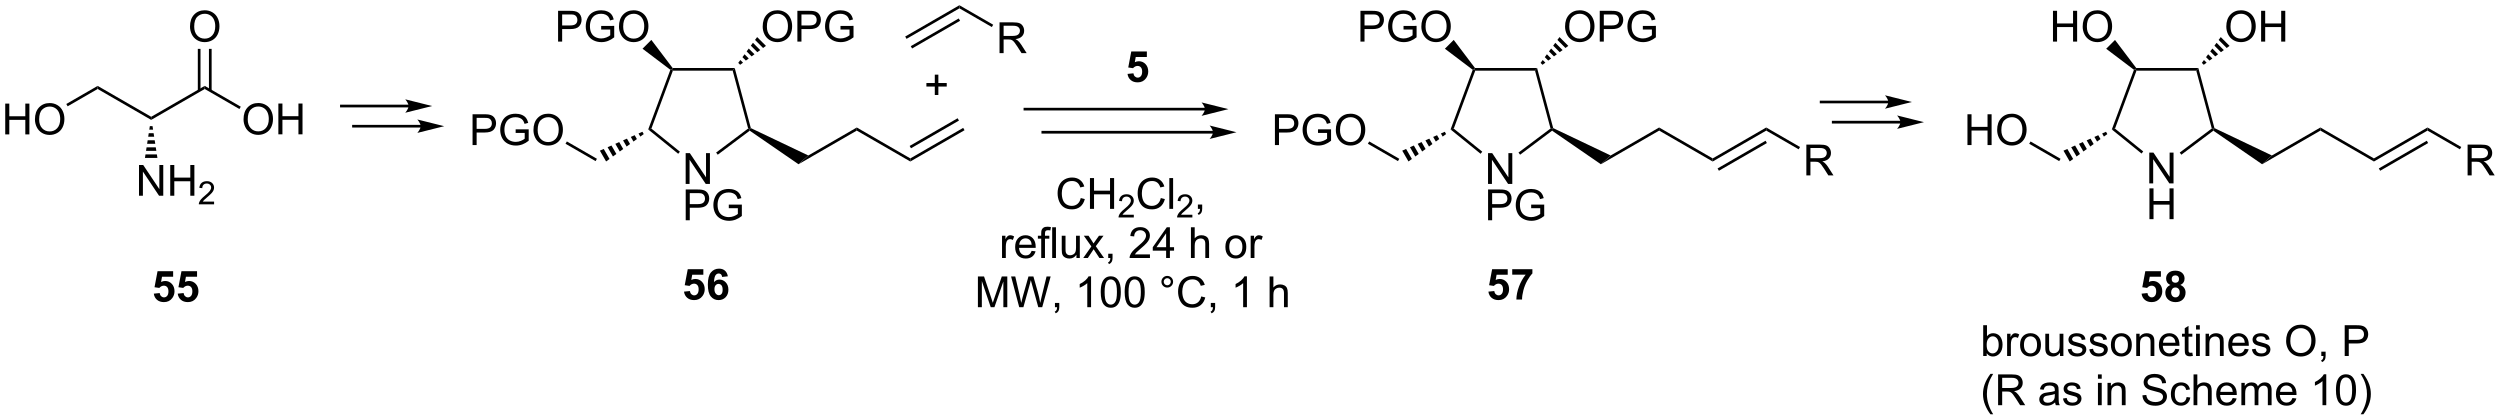 <?xml version="1.0" encoding="UTF-8"?>
<!DOCTYPE svg PUBLIC '-//W3C//DTD SVG 1.0//EN'
          'http://www.w3.org/TR/2001/REC-SVG-20010904/DTD/svg10.dtd'>
<svg stroke-dasharray="none" shape-rendering="auto" xmlns="http://www.w3.org/2000/svg" font-family="'Dialog'" text-rendering="auto" width="1024" fill-opacity="1" color-interpolation="auto" color-rendering="auto" preserveAspectRatio="xMidYMid meet" font-size="12px" viewBox="0 0 1024 172" fill="black" xmlns:xlink="http://www.w3.org/1999/xlink" stroke="black" image-rendering="auto" stroke-miterlimit="10" stroke-linecap="square" stroke-linejoin="miter" font-style="normal" stroke-width="1" height="172" stroke-dashoffset="0" font-weight="normal" stroke-opacity="1"
><!--Generated by the Batik Graphics2D SVG Generator--><defs id="genericDefs"
  /><g
  ><defs id="defs1"
    ><clipPath clipPathUnits="userSpaceOnUse" id="clipPath1"
      ><path d="M2.286 0.646 L480.609 0.646 L480.609 80.907 L2.286 80.907 L2.286 0.646 Z"
      /></clipPath
      ><clipPath clipPathUnits="userSpaceOnUse" id="clipPath2"
      ><path d="M0.622 -0.972 L0.622 77.057 L465.646 77.057 L465.646 -0.972 Z"
      /></clipPath
    ></defs
    ><g transform="scale(2.141,2.141) translate(-2.286,-0.646) matrix(1.029,0,0,1.029,1.646,1.646)"
    ><path d="M1.595 24.017 L1.595 18.29 L2.352 18.29 L2.352 20.642 L5.329 20.642 L5.329 18.29 L6.087 18.29 L6.087 24.017 L5.329 24.017 L5.329 21.316 L2.352 21.316 L2.352 24.017 L1.595 24.017 ZM7.119 21.227 Q7.119 19.8 7.885 18.996 Q8.65 18.189 9.861 18.189 Q10.653 18.189 11.289 18.569 Q11.927 18.946 12.26 19.623 Q12.596 20.3 12.596 21.16 Q12.596 22.032 12.244 22.72 Q11.893 23.407 11.247 23.761 Q10.604 24.116 9.856 24.116 Q9.049 24.116 8.411 23.725 Q7.776 23.332 7.447 22.657 Q7.119 21.98 7.119 21.227 ZM7.901 21.238 Q7.901 22.274 8.455 22.871 Q9.012 23.465 9.854 23.465 Q10.708 23.465 11.26 22.863 Q11.815 22.261 11.815 21.157 Q11.815 20.457 11.578 19.936 Q11.341 19.415 10.885 19.129 Q10.432 18.84 9.864 18.84 Q9.059 18.84 8.479 19.394 Q7.901 19.946 7.901 21.238 Z" stroke="none" clip-path="url(#clipPath2)"
    /></g
    ><g transform="matrix(2.202,0,0,2.202,-1.37,2.141)"
    ><path d="M13.204 18.802 L12.954 18.369 L18.784 15.003 L18.784 15.58 Z" stroke="none" clip-path="url(#clipPath2)"
    /></g
    ><g transform="matrix(2.202,0,0,2.202,-1.37,2.141)"
    ><path d="M18.784 15.58 L18.784 15.003 L28.744 20.753 L28.744 21.33 Z" stroke="none" clip-path="url(#clipPath2)"
    /></g
    ><g transform="matrix(2.202,0,0,2.202,-1.37,2.141)"
    ><path d="M28.744 21.33 L28.744 20.753 L38.703 15.003 L38.703 15.58 Z" stroke="none" clip-path="url(#clipPath2)"
    /></g
    ><g transform="matrix(2.202,0,0,2.202,-1.37,2.141)"
    ><path d="M45.925 21.227 Q45.925 19.8 46.691 18.996 Q47.456 18.189 48.667 18.189 Q49.459 18.189 50.094 18.569 Q50.733 18.946 51.066 19.623 Q51.402 20.3 51.402 21.16 Q51.402 22.032 51.05 22.72 Q50.699 23.407 50.053 23.761 Q49.41 24.116 48.662 24.116 Q47.855 24.116 47.217 23.725 Q46.581 23.332 46.253 22.657 Q45.925 21.98 45.925 21.227 ZM46.706 21.238 Q46.706 22.274 47.261 22.871 Q47.819 23.465 48.66 23.465 Q49.514 23.465 50.066 22.863 Q50.62 22.261 50.62 21.157 Q50.62 20.457 50.384 19.936 Q50.147 19.415 49.691 19.129 Q49.238 18.84 48.67 18.84 Q47.865 18.84 47.285 19.394 Q46.706 19.946 46.706 21.238 ZM52.401 24.017 L52.401 18.29 L53.158 18.29 L53.158 20.642 L56.135 20.642 L56.135 18.29 L56.893 18.29 L56.893 24.017 L56.135 24.017 L56.135 21.316 L53.158 21.316 L53.158 24.017 L52.401 24.017 Z" stroke="none" clip-path="url(#clipPath2)"
    /></g
    ><g transform="matrix(2.202,0,0,2.202,-1.37,2.141)"
    ><path d="M38.703 15.58 L38.703 15.003 L45.41 18.875 L45.16 19.308 Z" stroke="none" clip-path="url(#clipPath2)"
    /></g
    ><g transform="matrix(2.202,0,0,2.202,-1.37,2.141)"
    ><path d="M35.966 3.978 Q35.966 2.55 36.731 1.746 Q37.497 0.939 38.708 0.939 Q39.5 0.939 40.135 1.319 Q40.773 1.696 41.106 2.373 Q41.443 3.05 41.443 3.91 Q41.443 4.782 41.091 5.47 Q40.739 6.157 40.093 6.511 Q39.45 6.866 38.703 6.866 Q37.896 6.866 37.258 6.475 Q36.622 6.082 36.294 5.407 Q35.966 4.73 35.966 3.978 ZM36.747 3.988 Q36.747 5.024 37.302 5.621 Q37.859 6.215 38.7 6.215 Q39.554 6.215 40.106 5.613 Q40.661 5.011 40.661 3.907 Q40.661 3.207 40.424 2.686 Q40.187 2.165 39.731 1.879 Q39.278 1.589 38.711 1.589 Q37.906 1.589 37.325 2.144 Q36.747 2.696 36.747 3.988 Z" stroke="none" clip-path="url(#clipPath2)"
    /></g
    ><g transform="matrix(2.202,0,0,2.202,-1.37,2.141)"
    ><path d="M39.988 15.889 L39.988 8.118 L39.488 8.118 L39.488 15.889 ZM37.918 15.889 L37.918 8.118 L37.418 8.118 L37.418 15.889 Z" stroke="none" clip-path="url(#clipPath2)"
    /></g
    ><g transform="matrix(2.202,0,0,2.202,-1.37,2.141)"
    ><path d="M26.478 35.442 L26.478 29.715 L27.257 29.715 L30.264 34.21 L30.264 29.715 L30.991 29.715 L30.991 35.442 L30.212 35.442 L27.204 30.942 L27.204 35.442 L26.478 35.442 ZM32.287 35.442 L32.287 29.715 L33.044 29.715 L33.044 32.067 L36.021 32.067 L36.021 29.715 L36.779 29.715 L36.779 35.442 L36.021 35.442 L36.021 32.741 L33.044 32.741 L33.044 35.442 L32.287 35.442 Z" stroke="none" clip-path="url(#clipPath2)"
    /></g
    ><g transform="matrix(2.202,0,0,2.202,-1.37,2.141)"
    ><path d="M40.445 36.534 L40.445 37.042 L37.605 37.042 Q37.599 36.85 37.667 36.674 Q37.775 36.385 38.013 36.104 Q38.253 35.823 38.705 35.454 Q39.404 34.88 39.65 34.544 Q39.896 34.208 39.896 33.909 Q39.896 33.596 39.671 33.381 Q39.449 33.165 39.087 33.165 Q38.706 33.165 38.478 33.393 Q38.249 33.622 38.248 34.026 L37.705 33.971 Q37.761 33.364 38.124 33.047 Q38.488 32.729 39.099 32.729 Q39.718 32.729 40.078 33.073 Q40.439 33.415 40.439 33.92 Q40.439 34.178 40.334 34.428 Q40.228 34.676 39.982 34.952 Q39.738 35.227 39.169 35.708 Q38.695 36.106 38.56 36.249 Q38.425 36.391 38.337 36.534 L40.445 36.534 Z" stroke="none" clip-path="url(#clipPath2)"
    /></g
    ><g transform="matrix(2.202,0,0,2.202,-1.37,2.141)"
    ><path d="M28.994 22.487 L29.095 23.145 L28.392 23.145 L28.494 22.487 ZM29.196 23.803 L29.297 24.461 L28.19 24.461 L28.291 23.803 ZM29.398 25.118 L29.499 25.776 L27.988 25.776 L28.089 25.118 ZM29.6 26.434 L29.701 27.092 L27.786 27.092 L27.887 26.434 ZM29.802 27.75 L29.904 28.407 L27.584 28.407 L27.685 27.75 Z" stroke="none" clip-path="url(#clipPath2)"
    /></g
    ><g transform="matrix(2.202,0,0,2.202,-1.37,2.141)"
    ><path d="M128.165 33.244 L128.165 27.517 L128.943 27.517 L131.951 32.012 L131.951 27.517 L132.678 27.517 L132.678 33.244 L131.899 33.244 L128.891 28.744 L128.891 33.244 L128.165 33.244 Z" stroke="none" clip-path="url(#clipPath2)"
    /></g
    ><g transform="matrix(2.202,0,0,2.202,-1.37,2.141)"
    ><path d="M128.173 40.002 L128.173 34.275 L130.334 34.275 Q130.904 34.275 131.204 34.33 Q131.626 34.4 131.91 34.598 Q132.196 34.794 132.37 35.15 Q132.545 35.505 132.545 35.932 Q132.545 36.661 132.079 37.169 Q131.615 37.674 130.399 37.674 L128.93 37.674 L128.93 40.002 L128.173 40.002 ZM128.93 36.997 L130.412 36.997 Q131.146 36.997 131.454 36.723 Q131.764 36.45 131.764 35.955 Q131.764 35.596 131.581 35.34 Q131.399 35.083 131.102 35.002 Q130.912 34.95 130.396 34.95 L128.93 34.95 L128.93 36.997 ZM136.188 37.755 L136.188 37.083 L138.615 37.08 L138.615 39.205 Q138.055 39.65 137.462 39.877 Q136.868 40.101 136.243 40.101 Q135.399 40.101 134.709 39.739 Q134.021 39.377 133.67 38.695 Q133.318 38.01 133.318 37.166 Q133.318 36.33 133.667 35.606 Q134.016 34.88 134.673 34.528 Q135.329 34.176 136.185 34.176 Q136.805 34.176 137.308 34.38 Q137.81 34.58 138.094 34.94 Q138.381 35.299 138.529 35.877 L137.844 36.065 Q137.717 35.627 137.524 35.377 Q137.334 35.127 136.977 34.976 Q136.623 34.825 136.188 34.825 Q135.67 34.825 135.29 34.984 Q134.912 35.143 134.678 35.4 Q134.446 35.658 134.318 35.965 Q134.1 36.497 134.1 37.119 Q134.1 37.885 134.363 38.4 Q134.626 38.916 135.128 39.166 Q135.633 39.416 136.201 39.416 Q136.693 39.416 137.162 39.226 Q137.631 39.036 137.873 38.822 L137.873 37.755 L136.188 37.755 Z" stroke="none" clip-path="url(#clipPath2)"
    /></g
    ><g transform="matrix(2.202,0,0,2.202,-1.37,2.141)"
    ><path d="M140.287 22.856 L140.075 23.032 L139.79 22.933 L136.907 12.173 L137.29 11.673 Z" stroke="none" clip-path="url(#clipPath2)"
    /></g
    ><g transform="matrix(2.202,0,0,2.202,-1.37,2.141)"
    ><path d="M137.29 11.673 L136.907 12.173 L125.788 12.173 L125.614 11.923 L125.736 11.673 Z" stroke="none" clip-path="url(#clipPath2)"
    /></g
    ><g transform="matrix(2.202,0,0,2.202,-1.37,2.141)"
    ><path d="M125.316 12.008 L125.614 11.923 L125.788 12.173 L121.79 22.95 L121.196 23.113 Z" stroke="none" clip-path="url(#clipPath2)"
    /></g
    ><g transform="matrix(2.202,0,0,2.202,-1.37,2.141)"
    ><path d="M121.196 23.113 L121.79 22.95 L127.093 27.244 L126.778 27.633 Z" stroke="none" clip-path="url(#clipPath2)"
    /></g
    ><g transform="matrix(2.202,0,0,2.202,-1.37,2.141)"
    ><path d="M134.13 27.805 L133.83 27.405 L139.79 22.933 L140.075 23.032 L140.082 23.339 Z" stroke="none" clip-path="url(#clipPath2)"
    /></g
    ><g transform="matrix(2.202,0,0,2.202,-1.37,2.141)"
    ><path d="M140.082 23.339 L140.075 23.032 L140.287 22.856 L150.976 27.949 L149.153 29.579 Z" stroke="none" clip-path="url(#clipPath2)"
    /></g
    ><g transform="matrix(2.202,0,0,2.202,-1.37,2.141)"
    ><path d="M149.153 29.579 L150.976 27.949 L159.994 22.743 L159.994 23.32 Z" stroke="none" clip-path="url(#clipPath2)"
    /></g
    ><g transform="matrix(2.202,0,0,2.202,-1.37,2.141)"
    ><path d="M159.994 23.32 L159.994 22.743 L169.953 28.493 L169.953 29.07 Z" stroke="none" clip-path="url(#clipPath2)"
    /></g
    ><g transform="matrix(2.202,0,0,2.202,-1.37,2.141)"
    ><path d="M169.953 29.07 L169.953 28.493 L179.787 22.815 L180.037 23.248 ZM170.078 26.608 L179.002 21.455 L178.752 21.022 L169.828 26.175 Z" stroke="none" clip-path="url(#clipPath2)"
    /></g
    ><g transform="matrix(2.202,0,0,2.202,-1.37,2.141)"
    ><path d="M120.366 23.971 L119.73 24.434 L119.397 23.858 L120.116 23.538 ZM119.093 24.897 L118.457 25.36 L117.959 24.497 L118.678 24.177 ZM117.821 25.823 L117.184 26.286 L116.52 25.136 L117.24 24.817 ZM116.548 26.749 L115.911 27.212 L115.082 25.776 L115.801 25.456 ZM115.275 27.674 L114.639 28.137 L113.644 26.415 L114.363 26.095 ZM114.002 28.6 L113.366 29.063 L112.206 27.054 L112.925 26.735 Z" stroke="none" clip-path="url(#clipPath2)"
    /></g
    ><g transform="matrix(2.202,0,0,2.202,-1.37,2.141)"
    ><path d="M88.524 26.006 L88.524 20.28 L90.685 20.28 Q91.256 20.28 91.555 20.335 Q91.977 20.405 92.261 20.603 Q92.547 20.798 92.722 21.155 Q92.896 21.509 92.896 21.936 Q92.896 22.665 92.43 23.173 Q91.966 23.678 90.75 23.678 L89.282 23.678 L89.282 26.006 L88.524 26.006 ZM89.282 23.001 L90.763 23.001 Q91.498 23.001 91.805 22.728 Q92.115 22.454 92.115 21.96 Q92.115 21.6 91.933 21.345 Q91.75 21.087 91.454 21.006 Q91.263 20.954 90.748 20.954 L89.282 20.954 L89.282 23.001 ZM96.539 23.759 L96.539 23.087 L98.966 23.085 L98.966 25.21 Q98.407 25.655 97.813 25.881 Q97.219 26.105 96.594 26.105 Q95.75 26.105 95.06 25.744 Q94.373 25.381 94.021 24.699 Q93.67 24.014 93.67 23.171 Q93.67 22.335 94.019 21.611 Q94.368 20.884 95.024 20.532 Q95.68 20.181 96.537 20.181 Q97.157 20.181 97.659 20.384 Q98.162 20.585 98.446 20.944 Q98.732 21.303 98.881 21.881 L98.196 22.069 Q98.068 21.631 97.875 21.381 Q97.685 21.131 97.329 20.98 Q96.974 20.829 96.539 20.829 Q96.021 20.829 95.641 20.988 Q95.263 21.147 95.029 21.405 Q94.797 21.663 94.67 21.97 Q94.451 22.501 94.451 23.124 Q94.451 23.889 94.714 24.405 Q94.977 24.921 95.48 25.171 Q95.985 25.421 96.552 25.421 Q97.045 25.421 97.513 25.23 Q97.982 25.04 98.224 24.827 L98.224 23.759 L96.539 23.759 ZM99.853 23.217 Q99.853 21.79 100.619 20.986 Q101.385 20.178 102.595 20.178 Q103.387 20.178 104.022 20.559 Q104.66 20.936 104.994 21.613 Q105.33 22.29 105.33 23.15 Q105.33 24.022 104.978 24.71 Q104.627 25.397 103.981 25.751 Q103.338 26.105 102.59 26.105 Q101.783 26.105 101.145 25.715 Q100.51 25.322 100.181 24.647 Q99.853 23.97 99.853 23.217 ZM100.635 23.228 Q100.635 24.264 101.189 24.861 Q101.746 25.454 102.588 25.454 Q103.442 25.454 103.994 24.853 Q104.549 24.251 104.549 23.147 Q104.549 22.447 104.311 21.926 Q104.075 21.405 103.619 21.119 Q103.166 20.829 102.598 20.829 Q101.793 20.829 101.213 21.384 Q100.635 21.936 100.635 23.228 Z" stroke="none" clip-path="url(#clipPath2)"
    /></g
    ><g transform="matrix(2.202,0,0,2.202,-1.37,2.141)"
    ><path d="M111.659 28.565 L111.409 28.998 L105.817 25.77 L106.067 25.337 Z" stroke="none" clip-path="url(#clipPath2)"
    /></g
    ><g transform="matrix(2.202,0,0,2.202,-1.37,2.141)"
    ><path d="M104.432 6.767 L104.432 1.04 L106.593 1.04 Q107.164 1.04 107.463 1.095 Q107.885 1.165 108.169 1.363 Q108.455 1.558 108.63 1.915 Q108.804 2.269 108.804 2.696 Q108.804 3.425 108.338 3.933 Q107.875 4.439 106.658 4.439 L105.19 4.439 L105.19 6.767 L104.432 6.767 ZM105.19 3.761 L106.671 3.761 Q107.406 3.761 107.713 3.488 Q108.023 3.215 108.023 2.72 Q108.023 2.36 107.841 2.105 Q107.658 1.847 107.362 1.767 Q107.171 1.714 106.656 1.714 L105.19 1.714 L105.19 3.761 ZM112.448 4.519 L112.448 3.847 L114.875 3.845 L114.875 5.97 Q114.315 6.415 113.721 6.642 Q113.127 6.866 112.502 6.866 Q111.658 6.866 110.968 6.504 Q110.281 6.142 109.929 5.459 Q109.578 4.774 109.578 3.931 Q109.578 3.095 109.927 2.371 Q110.276 1.644 110.932 1.293 Q111.588 0.941 112.445 0.941 Q113.065 0.941 113.567 1.144 Q114.07 1.345 114.354 1.704 Q114.64 2.063 114.789 2.642 L114.104 2.829 Q113.976 2.392 113.783 2.142 Q113.593 1.892 113.237 1.741 Q112.882 1.589 112.448 1.589 Q111.929 1.589 111.549 1.748 Q111.171 1.907 110.937 2.165 Q110.705 2.423 110.578 2.73 Q110.359 3.261 110.359 3.884 Q110.359 4.649 110.622 5.165 Q110.885 5.681 111.388 5.931 Q111.893 6.181 112.46 6.181 Q112.953 6.181 113.421 5.991 Q113.89 5.801 114.132 5.587 L114.132 4.519 L112.448 4.519 ZM115.761 3.978 Q115.761 2.55 116.527 1.746 Q117.293 0.939 118.504 0.939 Q119.295 0.939 119.931 1.319 Q120.569 1.696 120.902 2.373 Q121.238 3.05 121.238 3.91 Q121.238 4.782 120.886 5.47 Q120.535 6.157 119.889 6.511 Q119.246 6.866 118.498 6.866 Q117.691 6.866 117.053 6.475 Q116.418 6.082 116.089 5.407 Q115.761 4.73 115.761 3.978 ZM116.543 3.988 Q116.543 5.024 117.097 5.621 Q117.654 6.215 118.496 6.215 Q119.35 6.215 119.902 5.613 Q120.457 5.011 120.457 3.907 Q120.457 3.207 120.22 2.686 Q119.983 2.165 119.527 1.879 Q119.074 1.589 118.506 1.589 Q117.701 1.589 117.121 2.144 Q116.543 2.696 116.543 3.988 Z" stroke="none" clip-path="url(#clipPath2)"
    /></g
    ><g transform="matrix(2.202,0,0,2.202,-1.37,2.141)"
    ><path d="M125.736 11.673 L125.614 11.923 L125.316 12.008 L120.14 8.089 L121.781 6.449 Z" stroke="none" clip-path="url(#clipPath2)"
    /></g
    ><g transform="matrix(2.202,0,0,2.202,-1.37,2.141)"
    ><path d="M142.493 3.978 Q142.493 2.55 143.259 1.746 Q144.025 0.939 145.236 0.939 Q146.027 0.939 146.663 1.319 Q147.301 1.696 147.634 2.373 Q147.97 3.05 147.97 3.91 Q147.97 4.782 147.618 5.47 Q147.267 6.157 146.621 6.511 Q145.978 6.866 145.23 6.866 Q144.423 6.866 143.785 6.475 Q143.15 6.082 142.821 5.407 Q142.493 4.73 142.493 3.978 ZM143.275 3.988 Q143.275 5.024 143.829 5.621 Q144.387 6.215 145.228 6.215 Q146.082 6.215 146.634 5.613 Q147.189 5.011 147.189 3.907 Q147.189 3.207 146.952 2.686 Q146.715 2.165 146.259 1.879 Q145.806 1.589 145.238 1.589 Q144.433 1.589 143.853 2.144 Q143.275 2.696 143.275 3.988 ZM148.945 6.767 L148.945 1.04 L151.107 1.04 Q151.677 1.04 151.976 1.095 Q152.398 1.165 152.682 1.363 Q152.969 1.558 153.143 1.915 Q153.317 2.269 153.317 2.696 Q153.317 3.425 152.851 3.933 Q152.388 4.439 151.172 4.439 L149.703 4.439 L149.703 6.767 L148.945 6.767 ZM149.703 3.761 L151.185 3.761 Q151.919 3.761 152.226 3.488 Q152.536 3.215 152.536 2.72 Q152.536 2.36 152.354 2.105 Q152.172 1.847 151.875 1.767 Q151.685 1.714 151.169 1.714 L149.703 1.714 L149.703 3.761 ZM156.961 4.519 L156.961 3.847 L159.388 3.845 L159.388 5.97 Q158.828 6.415 158.234 6.642 Q157.641 6.866 157.016 6.866 Q156.172 6.866 155.482 6.504 Q154.794 6.142 154.442 5.459 Q154.091 4.774 154.091 3.931 Q154.091 3.095 154.44 2.371 Q154.789 1.644 155.445 1.293 Q156.101 0.941 156.958 0.941 Q157.578 0.941 158.081 1.144 Q158.583 1.345 158.867 1.704 Q159.154 2.063 159.302 2.642 L158.617 2.829 Q158.489 2.392 158.297 2.142 Q158.107 1.892 157.75 1.741 Q157.396 1.589 156.961 1.589 Q156.442 1.589 156.062 1.748 Q155.685 1.907 155.45 2.165 Q155.219 2.423 155.091 2.73 Q154.872 3.261 154.872 3.884 Q154.872 4.649 155.135 5.165 Q155.398 5.681 155.901 5.931 Q156.406 6.181 156.974 6.181 Q157.466 6.181 157.935 5.991 Q158.404 5.801 158.646 5.587 L158.646 4.519 L156.961 4.519 Z" stroke="none" clip-path="url(#clipPath2)"
    /></g
    ><g transform="matrix(2.202,0,0,2.202,-1.37,2.141)"
    ><path d="M137.944 10.724 L138.335 10.191 L138.831 10.687 L138.298 11.078 ZM138.725 9.657 L139.116 9.124 L139.898 9.906 L139.365 10.297 ZM139.506 8.59 L139.897 8.057 L140.965 9.125 L140.432 9.516 ZM140.287 7.523 L140.678 6.99 L142.032 8.344 L141.499 8.735 ZM141.068 6.456 L141.459 5.923 L143.099 7.563 L142.566 7.954 Z" stroke="none" clip-path="url(#clipPath2)"
    /></g
    ><g transform="matrix(2.202,0,0,2.202,-1.37,2.141)"
    ><path d="M169.25 6.255 L169 5.822 L179.084 0 L179.084 0.577 ZM170.285 8.048 L179.209 2.895 L178.959 2.462 L170.035 7.615 Z" stroke="none" clip-path="url(#clipPath2)"
    /></g
    ><g transform="matrix(2.202,0,0,2.202,-1.37,2.141)"
    ><path d="M186.549 8.914 L186.549 3.187 L189.088 3.187 Q189.853 3.187 190.252 3.341 Q190.65 3.494 190.887 3.885 Q191.127 4.276 191.127 4.75 Q191.127 5.359 190.731 5.778 Q190.338 6.195 189.512 6.307 Q189.814 6.453 189.971 6.593 Q190.301 6.898 190.598 7.354 L191.596 8.914 L190.643 8.914 L189.885 7.721 Q189.551 7.205 189.335 6.932 Q189.122 6.659 188.952 6.549 Q188.783 6.44 188.606 6.398 Q188.478 6.369 188.184 6.369 L187.307 6.369 L187.307 8.914 L186.549 8.914 ZM187.307 5.713 L188.934 5.713 Q189.455 5.713 189.747 5.606 Q190.041 5.5 190.192 5.263 Q190.346 5.026 190.346 4.75 Q190.346 4.343 190.049 4.083 Q189.755 3.82 189.119 3.82 L187.307 3.82 L187.307 5.713 Z" stroke="none" clip-path="url(#clipPath2)"
    /></g
    ><g transform="matrix(2.202,0,0,2.202,-1.37,2.141)"
    ><path d="M179.084 0.577 L179.084 0 L185.369 3.628 L185.119 4.061 Z" stroke="none" clip-path="url(#clipPath2)"
    /></g
    ><g transform="matrix(2.202,0,0,2.202,-1.37,2.141)"
    ><path d="M174.505 16.698 L174.505 15.128 L172.945 15.128 L172.945 14.471 L174.505 14.471 L174.505 12.914 L175.169 12.914 L175.169 14.471 L176.727 14.471 L176.727 15.128 L175.169 15.128 L175.169 16.698 L174.505 16.698 Z" stroke="none" clip-path="url(#clipPath2)"
    /></g
    ><g transform="matrix(2.202,0,0,2.202,-1.37,2.141)"
    ><path d="M277.415 33.244 L277.415 27.517 L278.193 27.517 L281.201 32.012 L281.201 27.517 L281.928 27.517 L281.928 33.244 L281.149 33.244 L278.141 28.744 L278.141 33.244 L277.415 33.244 Z" stroke="none" clip-path="url(#clipPath2)"
    /></g
    ><g transform="matrix(2.202,0,0,2.202,-1.37,2.141)"
    ><path d="M277.423 40.002 L277.423 34.275 L279.584 34.275 Q280.154 34.275 280.454 34.33 Q280.876 34.4 281.159 34.598 Q281.446 34.794 281.62 35.15 Q281.795 35.505 281.795 35.932 Q281.795 36.661 281.329 37.169 Q280.865 37.674 279.649 37.674 L278.18 37.674 L278.18 40.002 L277.423 40.002 ZM278.18 36.997 L279.662 36.997 Q280.397 36.997 280.704 36.723 Q281.014 36.45 281.014 35.955 Q281.014 35.596 280.831 35.34 Q280.649 35.083 280.352 35.002 Q280.162 34.95 279.647 34.95 L278.18 34.95 L278.18 36.997 ZM285.438 37.755 L285.438 37.083 L287.865 37.08 L287.865 39.205 Q287.305 39.65 286.712 39.877 Q286.118 40.101 285.493 40.101 Q284.649 40.101 283.959 39.739 Q283.272 39.377 282.92 38.695 Q282.568 38.01 282.568 37.166 Q282.568 36.33 282.917 35.606 Q283.266 34.88 283.923 34.528 Q284.579 34.176 285.435 34.176 Q286.055 34.176 286.558 34.38 Q287.06 34.58 287.344 34.94 Q287.631 35.299 287.779 35.877 L287.094 36.065 Q286.967 35.627 286.774 35.377 Q286.584 35.127 286.227 34.976 Q285.873 34.825 285.438 34.825 Q284.92 34.825 284.54 34.984 Q284.162 35.143 283.928 35.4 Q283.696 35.658 283.568 35.965 Q283.35 36.497 283.35 37.119 Q283.35 37.885 283.613 38.4 Q283.876 38.916 284.378 39.166 Q284.883 39.416 285.451 39.416 Q285.943 39.416 286.412 39.226 Q286.881 39.036 287.123 38.822 L287.123 37.755 L285.438 37.755 Z" stroke="none" clip-path="url(#clipPath2)"
    /></g
    ><g transform="matrix(2.202,0,0,2.202,-1.37,2.141)"
    ><path d="M289.537 22.856 L289.325 23.032 L289.04 22.933 L286.157 12.173 L286.54 11.673 Z" stroke="none" clip-path="url(#clipPath2)"
    /></g
    ><g transform="matrix(2.202,0,0,2.202,-1.37,2.141)"
    ><path d="M286.54 11.673 L286.157 12.173 L275.038 12.173 L274.864 11.923 L274.986 11.673 Z" stroke="none" clip-path="url(#clipPath2)"
    /></g
    ><g transform="matrix(2.202,0,0,2.202,-1.37,2.141)"
    ><path d="M274.566 12.008 L274.864 11.923 L275.038 12.173 L271.04 22.95 L270.446 23.113 Z" stroke="none" clip-path="url(#clipPath2)"
    /></g
    ><g transform="matrix(2.202,0,0,2.202,-1.37,2.141)"
    ><path d="M270.446 23.113 L271.04 22.95 L276.343 27.244 L276.028 27.633 Z" stroke="none" clip-path="url(#clipPath2)"
    /></g
    ><g transform="matrix(2.202,0,0,2.202,-1.37,2.141)"
    ><path d="M283.38 27.805 L283.08 27.405 L289.04 22.933 L289.325 23.032 L289.332 23.339 Z" stroke="none" clip-path="url(#clipPath2)"
    /></g
    ><g transform="matrix(2.202,0,0,2.202,-1.37,2.141)"
    ><path d="M289.332 23.339 L289.325 23.032 L289.537 22.856 L300.226 27.949 L298.403 29.579 Z" stroke="none" clip-path="url(#clipPath2)"
    /></g
    ><g transform="matrix(2.202,0,0,2.202,-1.37,2.141)"
    ><path d="M298.403 29.579 L300.226 27.949 L309.244 22.743 L309.244 23.32 Z" stroke="none" clip-path="url(#clipPath2)"
    /></g
    ><g transform="matrix(2.202,0,0,2.202,-1.37,2.141)"
    ><path d="M309.244 23.32 L309.244 22.743 L319.203 28.493 L319.203 29.07 Z" stroke="none" clip-path="url(#clipPath2)"
    /></g
    ><g transform="matrix(2.202,0,0,2.202,-1.37,2.141)"
    ><path d="M319.203 29.07 L319.203 28.493 L329.162 22.743 L329.162 23.32 ZM320.363 30.791 L329.287 25.638 L329.037 25.205 L320.113 30.358 Z" stroke="none" clip-path="url(#clipPath2)"
    /></g
    ><g transform="matrix(2.202,0,0,2.202,-1.37,2.141)"
    ><path d="M269.616 23.971 L268.98 24.434 L268.647 23.858 L269.366 23.538 ZM268.343 24.897 L267.707 25.36 L267.209 24.497 L267.928 24.177 ZM267.071 25.823 L266.434 26.286 L265.771 25.136 L266.49 24.817 ZM265.798 26.749 L265.161 27.212 L264.332 25.776 L265.051 25.456 ZM264.525 27.674 L263.889 28.137 L262.894 26.415 L263.613 26.095 ZM263.252 28.6 L262.616 29.063 L261.456 27.054 L262.175 26.735 Z" stroke="none" clip-path="url(#clipPath2)"
    /></g
    ><g transform="matrix(2.202,0,0,2.202,-1.37,2.141)"
    ><path d="M237.774 26.006 L237.774 20.28 L239.935 20.28 Q240.506 20.28 240.805 20.335 Q241.227 20.405 241.511 20.603 Q241.797 20.798 241.972 21.155 Q242.146 21.509 242.146 21.936 Q242.146 22.665 241.68 23.173 Q241.216 23.678 240 23.678 L238.532 23.678 L238.532 26.006 L237.774 26.006 ZM238.532 23.001 L240.013 23.001 Q240.748 23.001 241.055 22.728 Q241.365 22.454 241.365 21.96 Q241.365 21.6 241.183 21.345 Q241 21.087 240.703 21.006 Q240.513 20.954 239.998 20.954 L238.532 20.954 L238.532 23.001 ZM245.789 23.759 L245.789 23.087 L248.216 23.085 L248.216 25.21 Q247.657 25.655 247.063 25.881 Q246.469 26.105 245.844 26.105 Q245 26.105 244.31 25.744 Q243.623 25.381 243.271 24.699 Q242.92 24.014 242.92 23.171 Q242.92 22.335 243.269 21.611 Q243.618 20.884 244.274 20.532 Q244.93 20.181 245.787 20.181 Q246.407 20.181 246.909 20.384 Q247.412 20.585 247.696 20.944 Q247.982 21.303 248.131 21.881 L247.446 22.069 Q247.318 21.631 247.125 21.381 Q246.935 21.131 246.578 20.98 Q246.224 20.829 245.789 20.829 Q245.271 20.829 244.891 20.988 Q244.513 21.147 244.279 21.405 Q244.047 21.663 243.92 21.97 Q243.701 22.501 243.701 23.124 Q243.701 23.889 243.964 24.405 Q244.227 24.921 244.73 25.171 Q245.235 25.421 245.802 25.421 Q246.295 25.421 246.763 25.23 Q247.232 25.04 247.474 24.827 L247.474 23.759 L245.789 23.759 ZM249.103 23.217 Q249.103 21.79 249.869 20.986 Q250.635 20.178 251.845 20.178 Q252.637 20.178 253.273 20.559 Q253.911 20.936 254.244 21.613 Q254.58 22.29 254.58 23.15 Q254.58 24.022 254.228 24.71 Q253.877 25.397 253.231 25.751 Q252.588 26.105 251.84 26.105 Q251.033 26.105 250.395 25.715 Q249.76 25.322 249.431 24.647 Q249.103 23.97 249.103 23.217 ZM249.885 23.228 Q249.885 24.264 250.439 24.861 Q250.996 25.454 251.838 25.454 Q252.692 25.454 253.244 24.853 Q253.798 24.251 253.798 23.147 Q253.798 22.447 253.562 21.926 Q253.325 21.405 252.869 21.119 Q252.416 20.829 251.848 20.829 Q251.043 20.829 250.463 21.384 Q249.885 21.936 249.885 23.228 Z" stroke="none" clip-path="url(#clipPath2)"
    /></g
    ><g transform="matrix(2.202,0,0,2.202,-1.37,2.141)"
    ><path d="M260.909 28.565 L260.659 28.998 L255.067 25.77 L255.317 25.337 Z" stroke="none" clip-path="url(#clipPath2)"
    /></g
    ><g transform="matrix(2.202,0,0,2.202,-1.37,2.141)"
    ><path d="M253.682 6.767 L253.682 1.04 L255.843 1.04 Q256.414 1.04 256.713 1.095 Q257.135 1.165 257.419 1.363 Q257.705 1.558 257.88 1.915 Q258.054 2.269 258.054 2.696 Q258.054 3.425 257.588 3.933 Q257.125 4.439 255.908 4.439 L254.44 4.439 L254.44 6.767 L253.682 6.767 ZM254.44 3.761 L255.921 3.761 Q256.656 3.761 256.963 3.488 Q257.273 3.215 257.273 2.72 Q257.273 2.36 257.091 2.105 Q256.908 1.847 256.611 1.767 Q256.421 1.714 255.906 1.714 L254.44 1.714 L254.44 3.761 ZM261.697 4.519 L261.697 3.847 L264.125 3.845 L264.125 5.97 Q263.565 6.415 262.971 6.642 Q262.377 6.866 261.752 6.866 Q260.908 6.866 260.218 6.504 Q259.531 6.142 259.179 5.459 Q258.828 4.774 258.828 3.931 Q258.828 3.095 259.177 2.371 Q259.526 1.644 260.182 1.293 Q260.838 0.941 261.695 0.941 Q262.315 0.941 262.817 1.144 Q263.32 1.345 263.604 1.704 Q263.89 2.063 264.039 2.642 L263.354 2.829 Q263.226 2.392 263.033 2.142 Q262.843 1.892 262.486 1.741 Q262.132 1.589 261.697 1.589 Q261.179 1.589 260.799 1.748 Q260.421 1.907 260.187 2.165 Q259.955 2.423 259.828 2.73 Q259.609 3.261 259.609 3.884 Q259.609 4.649 259.872 5.165 Q260.135 5.681 260.637 5.931 Q261.143 6.181 261.71 6.181 Q262.203 6.181 262.671 5.991 Q263.14 5.801 263.382 5.587 L263.382 4.519 L261.697 4.519 ZM265.011 3.978 Q265.011 2.55 265.777 1.746 Q266.543 0.939 267.753 0.939 Q268.545 0.939 269.18 1.319 Q269.818 1.696 270.152 2.373 Q270.488 3.05 270.488 3.91 Q270.488 4.782 270.136 5.47 Q269.785 6.157 269.139 6.511 Q268.496 6.866 267.748 6.866 Q266.941 6.866 266.303 6.475 Q265.668 6.082 265.339 5.407 Q265.011 4.73 265.011 3.978 ZM265.793 3.988 Q265.793 5.024 266.347 5.621 Q266.904 6.215 267.746 6.215 Q268.6 6.215 269.152 5.613 Q269.707 5.011 269.707 3.907 Q269.707 3.207 269.469 2.686 Q269.233 2.165 268.777 1.879 Q268.324 1.589 267.756 1.589 Q266.951 1.589 266.371 2.144 Q265.793 2.696 265.793 3.988 Z" stroke="none" clip-path="url(#clipPath2)"
    /></g
    ><g transform="matrix(2.202,0,0,2.202,-1.37,2.141)"
    ><path d="M274.986 11.673 L274.864 11.923 L274.566 12.008 L269.39 8.089 L271.031 6.449 Z" stroke="none" clip-path="url(#clipPath2)"
    /></g
    ><g transform="matrix(2.202,0,0,2.202,-1.37,2.141)"
    ><path d="M291.743 3.978 Q291.743 2.55 292.509 1.746 Q293.275 0.939 294.486 0.939 Q295.277 0.939 295.913 1.319 Q296.551 1.696 296.884 2.373 Q297.22 3.05 297.22 3.91 Q297.22 4.782 296.868 5.47 Q296.517 6.157 295.871 6.511 Q295.228 6.866 294.48 6.866 Q293.673 6.866 293.035 6.475 Q292.4 6.082 292.071 5.407 Q291.743 4.73 291.743 3.978 ZM292.525 3.988 Q292.525 5.024 293.079 5.621 Q293.637 6.215 294.478 6.215 Q295.332 6.215 295.884 5.613 Q296.439 5.011 296.439 3.907 Q296.439 3.207 296.202 2.686 Q295.965 2.165 295.509 1.879 Q295.056 1.589 294.488 1.589 Q293.683 1.589 293.103 2.144 Q292.525 2.696 292.525 3.988 ZM298.195 6.767 L298.195 1.04 L300.357 1.04 Q300.927 1.04 301.226 1.095 Q301.648 1.165 301.932 1.363 Q302.219 1.558 302.393 1.915 Q302.567 2.269 302.567 2.696 Q302.567 3.425 302.101 3.933 Q301.638 4.439 300.422 4.439 L298.953 4.439 L298.953 6.767 L298.195 6.767 ZM298.953 3.761 L300.435 3.761 Q301.169 3.761 301.476 3.488 Q301.786 3.215 301.786 2.72 Q301.786 2.36 301.604 2.105 Q301.422 1.847 301.125 1.767 Q300.935 1.714 300.419 1.714 L298.953 1.714 L298.953 3.761 ZM306.211 4.519 L306.211 3.847 L308.638 3.845 L308.638 5.97 Q308.078 6.415 307.484 6.642 Q306.89 6.866 306.265 6.866 Q305.422 6.866 304.732 6.504 Q304.044 6.142 303.692 5.459 Q303.341 4.774 303.341 3.931 Q303.341 3.095 303.69 2.371 Q304.039 1.644 304.695 1.293 Q305.351 0.941 306.208 0.941 Q306.828 0.941 307.33 1.144 Q307.833 1.345 308.117 1.704 Q308.404 2.063 308.552 2.642 L307.867 2.829 Q307.739 2.392 307.547 2.142 Q307.357 1.892 307 1.741 Q306.646 1.589 306.211 1.589 Q305.692 1.589 305.312 1.748 Q304.935 1.907 304.7 2.165 Q304.469 2.423 304.341 2.73 Q304.122 3.261 304.122 3.884 Q304.122 4.649 304.385 5.165 Q304.648 5.681 305.151 5.931 Q305.656 6.181 306.224 6.181 Q306.716 6.181 307.185 5.991 Q307.654 5.801 307.896 5.587 L307.896 4.519 L306.211 4.519 Z" stroke="none" clip-path="url(#clipPath2)"
    /></g
    ><g transform="matrix(2.202,0,0,2.202,-1.37,2.141)"
    ><path d="M287.194 10.724 L287.585 10.191 L288.081 10.687 L287.548 11.078 ZM287.975 9.657 L288.366 9.124 L289.148 9.906 L288.615 10.297 ZM288.756 8.59 L289.147 8.057 L290.215 9.125 L289.682 9.516 ZM289.537 7.523 L289.928 6.99 L291.282 8.344 L290.749 8.735 ZM290.318 6.456 L290.709 5.923 L292.349 7.563 L291.816 7.954 Z" stroke="none" clip-path="url(#clipPath2)"
    /></g
    ><g transform="matrix(2.202,0,0,2.202,-1.37,2.141)"
    ><path d="M336.627 31.657 L336.627 25.93 L339.166 25.93 Q339.931 25.93 340.33 26.084 Q340.728 26.237 340.965 26.628 Q341.205 27.018 341.205 27.492 Q341.205 28.102 340.809 28.521 Q340.416 28.938 339.59 29.05 Q339.892 29.196 340.049 29.336 Q340.379 29.641 340.676 30.097 L341.674 31.657 L340.721 31.657 L339.963 30.464 Q339.629 29.948 339.413 29.675 Q339.2 29.401 339.03 29.292 Q338.861 29.183 338.684 29.141 Q338.556 29.112 338.262 29.112 L337.385 29.112 L337.385 31.657 L336.627 31.657 ZM337.385 28.456 L339.012 28.456 Q339.533 28.456 339.825 28.349 Q340.119 28.242 340.27 28.006 Q340.424 27.768 340.424 27.492 Q340.424 27.086 340.127 26.826 Q339.832 26.563 339.197 26.563 L337.385 26.563 L337.385 28.456 Z" stroke="none" clip-path="url(#clipPath2)"
    /></g
    ><g transform="matrix(2.202,0,0,2.202,-1.37,2.141)"
    ><path d="M329.162 23.32 L329.162 22.743 L335.447 26.371 L335.197 26.804 Z" stroke="none" clip-path="url(#clipPath2)"
    /></g
    ><g transform="matrix(2.202,0,0,2.202,-1.37,2.141)"
    ><path d="M400.415 33.144 L400.415 27.417 L401.193 27.417 L404.201 31.912 L404.201 27.417 L404.928 27.417 L404.928 33.144 L404.149 33.144 L401.141 28.644 L401.141 33.144 L400.415 33.144 Z" stroke="none" clip-path="url(#clipPath2)"
    /></g
    ><g transform="matrix(2.202,0,0,2.202,-1.37,2.141)"
    ><path d="M400.446 39.794 L400.446 34.067 L401.204 34.067 L401.204 36.419 L404.18 36.419 L404.18 34.067 L404.938 34.067 L404.938 39.794 L404.18 39.794 L404.18 37.093 L401.204 37.093 L401.204 39.794 L400.446 39.794 Z" stroke="none" clip-path="url(#clipPath2)"
    /></g
    ><g transform="matrix(2.202,0,0,2.202,-1.37,2.141)"
    ><path d="M412.537 22.856 L412.325 23.032 L412.04 22.933 L409.157 12.173 L409.54 11.673 Z" stroke="none" clip-path="url(#clipPath2)"
    /></g
    ><g transform="matrix(2.202,0,0,2.202,-1.37,2.141)"
    ><path d="M409.54 11.673 L409.157 12.173 L398.038 12.173 L397.864 11.923 L397.986 11.673 Z" stroke="none" clip-path="url(#clipPath2)"
    /></g
    ><g transform="matrix(2.202,0,0,2.202,-1.37,2.141)"
    ><path d="M397.566 12.008 L397.864 11.923 L398.038 12.173 L394.04 22.95 L393.446 23.113 Z" stroke="none" clip-path="url(#clipPath2)"
    /></g
    ><g transform="matrix(2.202,0,0,2.202,-1.37,2.141)"
    ><path d="M393.446 23.113 L394.04 22.95 L399.288 27.2 L398.973 27.588 Z" stroke="none" clip-path="url(#clipPath2)"
    /></g
    ><g transform="matrix(2.202,0,0,2.202,-1.37,2.141)"
    ><path d="M406.38 27.805 L406.08 27.405 L412.04 22.933 L412.325 23.032 L412.332 23.339 Z" stroke="none" clip-path="url(#clipPath2)"
    /></g
    ><g transform="matrix(2.202,0,0,2.202,-1.37,2.141)"
    ><path d="M412.332 23.339 L412.325 23.032 L412.537 22.856 L423.226 27.949 L421.403 29.579 Z" stroke="none" clip-path="url(#clipPath2)"
    /></g
    ><g transform="matrix(2.202,0,0,2.202,-1.37,2.141)"
    ><path d="M421.403 29.579 L423.226 27.949 L432.244 22.743 L432.244 23.32 Z" stroke="none" clip-path="url(#clipPath2)"
    /></g
    ><g transform="matrix(2.202,0,0,2.202,-1.37,2.141)"
    ><path d="M432.244 23.32 L432.244 22.743 L442.203 28.493 L442.203 29.07 Z" stroke="none" clip-path="url(#clipPath2)"
    /></g
    ><g transform="matrix(2.202,0,0,2.202,-1.37,2.141)"
    ><path d="M442.203 29.07 L442.203 28.493 L452.162 22.743 L452.162 23.32 ZM443.363 30.791 L452.287 25.638 L452.037 25.205 L443.113 30.358 Z" stroke="none" clip-path="url(#clipPath2)"
    /></g
    ><g transform="matrix(2.202,0,0,2.202,-1.37,2.141)"
    ><path d="M392.616 23.971 L391.98 24.434 L391.647 23.858 L392.366 23.538 ZM391.343 24.897 L390.707 25.36 L390.209 24.497 L390.928 24.177 ZM390.071 25.823 L389.434 26.286 L388.771 25.136 L389.49 24.817 ZM388.798 26.749 L388.161 27.212 L387.332 25.776 L388.051 25.456 ZM387.525 27.674 L386.889 28.137 L385.894 26.415 L386.613 26.095 ZM386.252 28.6 L385.616 29.063 L384.456 27.054 L385.175 26.735 Z" stroke="none" clip-path="url(#clipPath2)"
    /></g
    ><g transform="matrix(2.202,0,0,2.202,-1.37,2.141)"
    ><path d="M366.594 26.006 L366.594 20.28 L367.352 20.28 L367.352 22.631 L370.328 22.631 L370.328 20.28 L371.086 20.28 L371.086 26.006 L370.328 26.006 L370.328 23.306 L367.352 23.306 L367.352 26.006 L366.594 26.006 ZM372.119 23.217 Q372.119 21.79 372.884 20.986 Q373.65 20.178 374.861 20.178 Q375.653 20.178 376.288 20.559 Q376.926 20.936 377.259 21.613 Q377.595 22.29 377.595 23.15 Q377.595 24.022 377.244 24.71 Q376.892 25.397 376.246 25.751 Q375.603 26.105 374.856 26.105 Q374.048 26.105 373.41 25.715 Q372.775 25.322 372.447 24.647 Q372.119 23.97 372.119 23.217 ZM372.9 23.228 Q372.9 24.264 373.455 24.861 Q374.012 25.454 374.853 25.454 Q375.707 25.454 376.259 24.853 Q376.814 24.251 376.814 23.147 Q376.814 22.447 376.577 21.926 Q376.34 21.405 375.884 21.119 Q375.431 20.829 374.864 20.829 Q374.059 20.829 373.478 21.384 Q372.9 21.936 372.9 23.228 Z" stroke="none" clip-path="url(#clipPath2)"
    /></g
    ><g transform="matrix(2.202,0,0,2.202,-1.37,2.141)"
    ><path d="M383.909 28.565 L383.659 28.998 L378.079 25.777 L378.329 25.344 Z" stroke="none" clip-path="url(#clipPath2)"
    /></g
    ><g transform="matrix(2.202,0,0,2.202,-1.37,2.141)"
    ><path d="M382.502 6.767 L382.502 1.04 L383.26 1.04 L383.26 3.392 L386.236 3.392 L386.236 1.04 L386.994 1.04 L386.994 6.767 L386.236 6.767 L386.236 4.066 L383.26 4.066 L383.26 6.767 L382.502 6.767 ZM388.027 3.978 Q388.027 2.55 388.793 1.746 Q389.558 0.939 390.769 0.939 Q391.561 0.939 392.196 1.319 Q392.834 1.696 393.168 2.373 Q393.503 3.05 393.503 3.91 Q393.503 4.782 393.152 5.47 Q392.8 6.157 392.154 6.511 Q391.511 6.866 390.764 6.866 Q389.957 6.866 389.318 6.475 Q388.683 6.082 388.355 5.407 Q388.027 4.73 388.027 3.978 ZM388.808 3.988 Q388.808 5.024 389.363 5.621 Q389.92 6.215 390.761 6.215 Q391.615 6.215 392.168 5.613 Q392.722 5.011 392.722 3.907 Q392.722 3.207 392.485 2.686 Q392.248 2.165 391.793 1.879 Q391.339 1.589 390.772 1.589 Q389.967 1.589 389.386 2.144 Q388.808 2.696 388.808 3.988 Z" stroke="none" clip-path="url(#clipPath2)"
    /></g
    ><g transform="matrix(2.202,0,0,2.202,-1.37,2.141)"
    ><path d="M397.986 11.673 L397.864 11.923 L397.566 12.008 L392.398 8.098 L394.038 6.457 Z" stroke="none" clip-path="url(#clipPath2)"
    /></g
    ><g transform="matrix(2.202,0,0,2.202,-1.37,2.141)"
    ><path d="M414.743 3.978 Q414.743 2.55 415.509 1.746 Q416.275 0.939 417.486 0.939 Q418.277 0.939 418.913 1.319 Q419.551 1.696 419.884 2.373 Q420.22 3.05 420.22 3.91 Q420.22 4.782 419.868 5.47 Q419.517 6.157 418.871 6.511 Q418.228 6.866 417.48 6.866 Q416.673 6.866 416.035 6.475 Q415.4 6.082 415.071 5.407 Q414.743 4.73 414.743 3.978 ZM415.525 3.988 Q415.525 5.024 416.079 5.621 Q416.637 6.215 417.478 6.215 Q418.332 6.215 418.884 5.613 Q419.439 5.011 419.439 3.907 Q419.439 3.207 419.202 2.686 Q418.965 2.165 418.509 1.879 Q418.056 1.589 417.488 1.589 Q416.683 1.589 416.103 2.144 Q415.525 2.696 415.525 3.988 ZM421.219 6.767 L421.219 1.04 L421.976 1.04 L421.976 3.392 L424.953 3.392 L424.953 1.04 L425.711 1.04 L425.711 6.767 L424.953 6.767 L424.953 4.066 L421.976 4.066 L421.976 6.767 L421.219 6.767 Z" stroke="none" clip-path="url(#clipPath2)"
    /></g
    ><g transform="matrix(2.202,0,0,2.202,-1.37,2.141)"
    ><path d="M410.194 10.724 L410.585 10.191 L411.081 10.687 L410.548 11.078 ZM410.975 9.657 L411.366 9.124 L412.148 9.906 L411.615 10.297 ZM411.756 8.59 L412.147 8.057 L413.215 9.125 L412.682 9.516 ZM412.537 7.523 L412.928 6.99 L414.282 8.344 L413.749 8.735 ZM413.318 6.456 L413.709 5.923 L415.349 7.563 L414.816 7.954 Z" stroke="none" clip-path="url(#clipPath2)"
    /></g
    ><g transform="matrix(2.202,0,0,2.202,-1.37,2.141)"
    ><path d="M459.627 31.657 L459.627 25.93 L462.166 25.93 Q462.931 25.93 463.33 26.084 Q463.728 26.237 463.965 26.628 Q464.205 27.018 464.205 27.492 Q464.205 28.102 463.809 28.521 Q463.416 28.938 462.59 29.05 Q462.892 29.196 463.049 29.336 Q463.379 29.641 463.676 30.097 L464.674 31.657 L463.721 31.657 L462.963 30.464 Q462.629 29.948 462.413 29.675 Q462.2 29.401 462.03 29.292 Q461.861 29.183 461.684 29.141 Q461.556 29.112 461.262 29.112 L460.385 29.112 L460.385 31.657 L459.627 31.657 ZM460.385 28.456 L462.012 28.456 Q462.533 28.456 462.825 28.349 Q463.119 28.242 463.27 28.006 Q463.424 27.768 463.424 27.492 Q463.424 27.086 463.127 26.826 Q462.832 26.563 462.197 26.563 L460.385 26.563 L460.385 28.456 Z" stroke="none" clip-path="url(#clipPath2)"
    /></g
    ><g transform="matrix(2.202,0,0,2.202,-1.37,2.141)"
    ><path d="M452.162 23.32 L452.162 22.743 L458.447 26.371 L458.197 26.804 Z" stroke="none" clip-path="url(#clipPath2)"
    /></g
    ><g transform="matrix(2.202,0,0,2.202,-1.37,2.141)"
    ><path d="M76.625 18.5 L64.125 18.5 L63.875 18.5 L63.875 19 L64.125 19 L76.625 19 L76.875 19 L76.875 18.5 L76.625 18.5 ZM81 18.75 L76 17.5 C76 17.5 76.625 18.203 76.625 18.75 C76.625 19.297 76 20 76 20 Z" stroke="none" clip-path="url(#clipPath2)"
    /></g
    ><g transform="matrix(2.202,0,0,2.202,-1.37,2.141)"
    ><path d="M78.875 22.25 L66.375 22.25 L66.125 22.25 L66.125 22.75 L66.375 22.75 L78.875 22.75 L79.125 22.75 L79.125 22.25 L78.875 22.25 ZM83.25 22.5 L78.25 21.25 C78.25 21.25 78.875 21.953 78.875 22.5 C78.875 23.047 78.25 23.75 78.25 23.75 Z" stroke="none" clip-path="url(#clipPath2)"
    /></g
    ><g transform="matrix(2.202,0,0,2.202,-1.37,2.141)"
    ><path d="M224.75 19.078 L191.27 19.078 L191.02 19.078 L191.02 19.578 L191.27 19.578 L224.75 19.578 L225 19.578 L225 19.078 L224.75 19.078 ZM229.125 19.328 L224.125 18.078 C224.125 18.078 224.75 18.781 224.75 19.328 C224.75 19.874 224.125 20.578 224.125 20.578 Z" stroke="none" clip-path="url(#clipPath2)"
    /></g
    ><g transform="matrix(2.202,0,0,2.202,-1.37,2.141)"
    ><path d="M226.25 23.375 L194.599 23.375 L194.349 23.375 L194.349 23.875 L194.599 23.875 L226.25 23.875 L226.5 23.875 L226.5 23.375 L226.25 23.375 ZM230.625 23.625 L225.625 22.375 C225.625 22.375 226.25 23.078 226.25 23.625 C226.25 24.172 225.625 24.875 225.625 24.875 Z" stroke="none" clip-path="url(#clipPath2)"
    /></g
    ><g transform="matrix(2.202,0,0,2.202,-1.37,2.141)"
    ><path d="M351.875 17.75 L339.375 17.75 L339.125 17.75 L339.125 18.25 L339.375 18.25 L351.875 18.25 L352.125 18.25 L352.125 17.75 L351.875 17.75 ZM356.25 18 L351.25 16.75 C351.25 16.75 351.875 17.453 351.875 18 C351.875 18.547 351.25 19.25 351.25 19.25 Z" stroke="none" clip-path="url(#clipPath2)"
    /></g
    ><g transform="matrix(2.202,0,0,2.202,-1.37,2.141)"
    ><path d="M354.125 21.5 L341.625 21.5 L341.375 21.5 L341.375 22 L341.625 22 L354.125 22 L354.375 22 L354.375 21.5 L354.125 21.5 ZM358.5 21.75 L353.5 20.5 C353.5 20.5 354.125 21.203 354.125 21.75 C354.125 22.297 353.5 23 353.5 23 Z" stroke="none" clip-path="url(#clipPath2)"
    /></g
    ><g transform="matrix(2.202,0,0,2.202,-1.37,2.141)"
    ><path d="M210.357 12.776 L211.451 12.664 Q211.497 13.034 211.727 13.253 Q211.958 13.469 212.258 13.469 Q212.602 13.469 212.839 13.19 Q213.078 12.909 213.078 12.346 Q213.078 11.82 212.841 11.557 Q212.607 11.292 212.227 11.292 Q211.755 11.292 211.38 11.711 L210.49 11.581 L211.052 8.602 L213.953 8.602 L213.953 9.628 L211.883 9.628 L211.711 10.602 Q212.078 10.417 212.461 10.417 Q213.193 10.417 213.701 10.948 Q214.208 11.479 214.208 12.328 Q214.208 13.034 213.797 13.588 Q213.24 14.349 212.247 14.349 Q211.453 14.349 210.953 13.922 Q210.453 13.495 210.357 12.776 Z" stroke="none" clip-path="url(#clipPath2)"
    /></g
    ><g transform="matrix(2.202,0,0,2.202,-1.37,2.141)"
    ><path d="M201.653 35.867 L202.411 36.057 Q202.174 36.992 201.554 37.484 Q200.935 37.974 200.041 37.974 Q199.114 37.974 198.534 37.596 Q197.955 37.219 197.651 36.505 Q197.349 35.789 197.349 34.969 Q197.349 34.073 197.69 33.409 Q198.034 32.742 198.664 32.396 Q199.294 32.05 200.052 32.05 Q200.911 32.05 201.497 32.487 Q202.083 32.925 202.315 33.719 L201.567 33.893 Q201.369 33.268 200.989 32.984 Q200.612 32.698 200.036 32.698 Q199.377 32.698 198.932 33.016 Q198.489 33.331 198.31 33.865 Q198.13 34.398 198.13 34.964 Q198.13 35.695 198.343 36.24 Q198.557 36.784 199.005 37.055 Q199.455 37.323 199.979 37.323 Q200.614 37.323 201.054 36.956 Q201.497 36.589 201.653 35.867 ZM203.368 37.875 L203.368 32.148 L204.126 32.148 L204.126 34.5 L207.102 34.5 L207.102 32.148 L207.86 32.148 L207.86 37.875 L207.102 37.875 L207.102 35.175 L204.126 35.175 L204.126 37.875 L203.368 37.875 Z" stroke="none" clip-path="url(#clipPath2)"
    /></g
    ><g transform="matrix(2.202,0,0,2.202,-1.37,2.141)"
    ><path d="M211.526 38.967 L211.526 39.475 L208.686 39.475 Q208.681 39.284 208.749 39.108 Q208.857 38.819 209.095 38.538 Q209.335 38.256 209.786 37.887 Q210.485 37.313 210.732 36.977 Q210.978 36.641 210.978 36.342 Q210.978 36.03 210.753 35.815 Q210.53 35.598 210.169 35.598 Q209.788 35.598 209.56 35.827 Q209.331 36.055 209.329 36.459 L208.786 36.405 Q208.843 35.797 209.206 35.481 Q209.569 35.163 210.181 35.163 Q210.8 35.163 211.159 35.506 Q211.52 35.848 211.52 36.354 Q211.52 36.612 211.415 36.862 Q211.31 37.11 211.064 37.385 Q210.819 37.66 210.251 38.141 Q209.776 38.539 209.642 38.682 Q209.507 38.825 209.419 38.967 L211.526 38.967 Z" stroke="none" clip-path="url(#clipPath2)"
    /></g
    ><g transform="matrix(2.202,0,0,2.202,-1.37,2.141)"
    ><path d="M216.545 35.867 L217.303 36.057 Q217.066 36.992 216.446 37.484 Q215.826 37.974 214.933 37.974 Q214.006 37.974 213.425 37.596 Q212.847 37.219 212.542 36.505 Q212.24 35.789 212.24 34.969 Q212.24 34.073 212.581 33.409 Q212.925 32.742 213.555 32.396 Q214.185 32.05 214.943 32.05 Q215.803 32.05 216.389 32.487 Q216.975 32.925 217.206 33.719 L216.459 33.893 Q216.261 33.268 215.881 32.984 Q215.503 32.698 214.928 32.698 Q214.269 32.698 213.824 33.016 Q213.381 33.331 213.201 33.865 Q213.022 34.398 213.022 34.964 Q213.022 35.695 213.235 36.24 Q213.449 36.784 213.897 37.055 Q214.347 37.323 214.87 37.323 Q215.506 37.323 215.946 36.956 Q216.389 36.589 216.545 35.867 ZM218.132 37.875 L218.132 32.148 L218.835 32.148 L218.835 37.875 L218.132 37.875 Z" stroke="none" clip-path="url(#clipPath2)"
    /></g
    ><g transform="matrix(2.202,0,0,2.202,-1.37,2.141)"
    ><path d="M222.418 38.967 L222.418 39.475 L219.578 39.475 Q219.572 39.284 219.641 39.108 Q219.748 38.819 219.986 38.538 Q220.227 38.256 220.678 37.887 Q221.377 37.313 221.623 36.977 Q221.869 36.641 221.869 36.342 Q221.869 36.03 221.644 35.815 Q221.422 35.598 221.061 35.598 Q220.68 35.598 220.451 35.827 Q220.223 36.055 220.221 36.459 L219.678 36.405 Q219.734 35.797 220.098 35.481 Q220.461 35.163 221.072 35.163 Q221.691 35.163 222.051 35.506 Q222.412 35.848 222.412 36.354 Q222.412 36.612 222.307 36.862 Q222.201 37.11 221.955 37.385 Q221.711 37.66 221.143 38.141 Q220.668 38.539 220.533 38.682 Q220.399 38.825 220.311 38.967 L222.418 38.967 Z" stroke="none" clip-path="url(#clipPath2)"
    /></g
    ><g transform="matrix(2.202,0,0,2.202,-1.37,2.141)"
    ><path d="M223.444 37.875 L223.444 37.073 L224.246 37.073 L224.246 37.875 Q224.246 38.318 224.09 38.589 Q223.934 38.859 223.593 39.008 L223.398 38.708 Q223.621 38.609 223.726 38.419 Q223.832 38.232 223.843 37.875 L223.444 37.875 Z" stroke="none" clip-path="url(#clipPath2)"
    /></g
    ><g transform="matrix(2.202,0,0,2.202,-1.37,2.141)"
    ><path d="M187.013 47.025 L187.013 42.877 L187.646 42.877 L187.646 43.504 Q187.888 43.064 188.091 42.923 Q188.297 42.783 188.544 42.783 Q188.899 42.783 189.266 43.009 L189.024 43.66 Q188.766 43.509 188.508 43.509 Q188.279 43.509 188.094 43.647 Q187.911 43.785 187.833 44.033 Q187.716 44.408 187.716 44.853 L187.716 47.025 L187.013 47.025 ZM192.524 45.689 L193.25 45.778 Q193.078 46.416 192.612 46.767 Q192.149 47.119 191.427 47.119 Q190.516 47.119 189.982 46.559 Q189.451 45.996 189.451 44.986 Q189.451 43.939 189.99 43.361 Q190.529 42.783 191.388 42.783 Q192.219 42.783 192.745 43.35 Q193.274 43.916 193.274 44.942 Q193.274 45.004 193.271 45.129 L190.177 45.129 Q190.216 45.814 190.562 46.179 Q190.911 46.541 191.43 46.541 Q191.818 46.541 192.091 46.337 Q192.365 46.134 192.524 45.689 ZM190.216 44.551 L192.531 44.551 Q192.484 44.028 192.266 43.767 Q191.93 43.361 191.396 43.361 Q190.911 43.361 190.581 43.687 Q190.25 44.009 190.216 44.551 ZM194.301 47.025 L194.301 43.423 L193.681 43.423 L193.681 42.877 L194.301 42.877 L194.301 42.434 Q194.301 42.017 194.376 41.814 Q194.478 41.541 194.733 41.371 Q194.988 41.2 195.449 41.2 Q195.746 41.2 196.106 41.27 L196.001 41.884 Q195.783 41.845 195.587 41.845 Q195.267 41.845 195.134 41.983 Q195.001 42.119 195.001 42.494 L195.001 42.877 L195.809 42.877 L195.809 43.423 L195.001 43.423 L195.001 47.025 L194.301 47.025 ZM196.341 47.025 L196.341 41.298 L197.044 41.298 L197.044 47.025 L196.341 47.025 ZM200.853 47.025 L200.853 46.416 Q200.369 47.119 199.535 47.119 Q199.168 47.119 198.85 46.978 Q198.533 46.837 198.376 46.624 Q198.223 46.41 198.16 46.103 Q198.119 45.895 198.119 45.447 L198.119 42.877 L198.822 42.877 L198.822 45.176 Q198.822 45.728 198.863 45.918 Q198.931 46.197 199.144 46.356 Q199.361 46.512 199.676 46.512 Q199.994 46.512 200.269 46.35 Q200.548 46.189 200.663 45.91 Q200.777 45.629 200.777 45.098 L200.777 42.877 L201.481 42.877 L201.481 47.025 L200.853 47.025 ZM202.115 47.025 L203.63 44.869 L202.227 42.877 L203.107 42.877 L203.742 43.848 Q203.922 44.127 204.031 44.314 Q204.203 44.056 204.349 43.856 L205.047 42.877 L205.888 42.877 L204.453 44.83 L205.997 47.025 L205.133 47.025 L204.281 45.736 L204.055 45.387 L202.966 47.025 L202.115 47.025 ZM206.766 47.025 L206.766 46.223 L207.568 46.223 L207.568 47.025 Q207.568 47.468 207.411 47.739 Q207.255 48.009 206.914 48.158 L206.719 47.858 Q206.943 47.759 207.047 47.569 Q207.154 47.382 207.164 47.025 L206.766 47.025 ZM214.529 46.348 L214.529 47.025 L210.742 47.025 Q210.734 46.77 210.826 46.535 Q210.969 46.15 211.286 45.775 Q211.607 45.4 212.208 44.908 Q213.141 44.142 213.469 43.694 Q213.797 43.246 213.797 42.848 Q213.797 42.431 213.497 42.145 Q213.201 41.856 212.719 41.856 Q212.211 41.856 211.906 42.16 Q211.602 42.465 211.599 43.004 L210.875 42.931 Q210.951 42.121 211.435 41.7 Q211.919 41.275 212.734 41.275 Q213.56 41.275 214.039 41.733 Q214.521 42.189 214.521 42.864 Q214.521 43.207 214.38 43.541 Q214.24 43.871 213.911 44.239 Q213.586 44.606 212.828 45.246 Q212.195 45.778 212.016 45.968 Q211.836 46.158 211.719 46.348 L214.529 46.348 ZM217.535 47.025 L217.535 45.653 L215.051 45.653 L215.051 45.009 L217.665 41.298 L218.238 41.298 L218.238 45.009 L219.012 45.009 L219.012 45.653 L218.238 45.653 L218.238 47.025 L217.535 47.025 ZM217.535 45.009 L217.535 42.426 L215.744 45.009 L217.535 45.009 ZM222.15 47.025 L222.15 41.298 L222.853 41.298 L222.853 43.353 Q223.345 42.783 224.095 42.783 Q224.556 42.783 224.894 42.965 Q225.236 43.145 225.381 43.465 Q225.527 43.785 225.527 44.395 L225.527 47.025 L224.824 47.025 L224.824 44.395 Q224.824 43.869 224.595 43.629 Q224.369 43.387 223.949 43.387 Q223.637 43.387 223.361 43.551 Q223.087 43.712 222.97 43.991 Q222.853 44.267 222.853 44.754 L222.853 47.025 L222.15 47.025 ZM228.559 44.95 Q228.559 43.798 229.199 43.244 Q229.736 42.783 230.504 42.783 Q231.361 42.783 231.902 43.343 Q232.447 43.903 232.447 44.892 Q232.447 45.692 232.204 46.153 Q231.965 46.611 231.506 46.866 Q231.048 47.119 230.504 47.119 Q229.634 47.119 229.095 46.562 Q228.559 46.002 228.559 44.95 ZM229.283 44.95 Q229.283 45.746 229.629 46.145 Q229.978 46.541 230.504 46.541 Q231.027 46.541 231.374 46.142 Q231.723 45.744 231.723 44.926 Q231.723 44.158 231.374 43.762 Q231.025 43.364 230.504 43.364 Q229.978 43.364 229.629 43.759 Q229.283 44.153 229.283 44.95 ZM233.263 47.025 L233.263 42.877 L233.896 42.877 L233.896 43.504 Q234.138 43.064 234.341 42.923 Q234.547 42.783 234.794 42.783 Q235.149 42.783 235.516 43.009 L235.274 43.66 Q235.016 43.509 234.758 43.509 Q234.529 43.509 234.344 43.647 Q234.161 43.785 234.083 44.033 Q233.966 44.408 233.966 44.853 L233.966 47.025 L233.263 47.025 Z" stroke="none" clip-path="url(#clipPath2)"
    /></g
    ><g transform="matrix(2.202,0,0,2.202,-1.37,2.141)"
    ><path d="M182.525 56.175 L182.525 50.448 L183.666 50.448 L185.023 54.503 Q185.21 55.068 185.296 55.349 Q185.393 55.037 185.601 54.433 L186.971 50.448 L187.992 50.448 L187.992 56.175 L187.26 56.175 L187.26 51.381 L185.596 56.175 L184.913 56.175 L183.257 51.3 L183.257 56.175 L182.525 56.175 ZM190.213 56.175 L188.695 50.448 L189.471 50.448 L190.343 54.201 Q190.484 54.792 190.585 55.373 Q190.804 54.456 190.843 54.316 L191.932 50.448 L192.846 50.448 L193.666 53.347 Q193.976 54.425 194.111 55.373 Q194.221 54.831 194.398 54.128 L195.296 50.448 L196.057 50.448 L194.486 56.175 L193.757 56.175 L192.549 51.81 Q192.398 51.264 192.369 51.139 Q192.281 51.534 192.202 51.81 L190.986 56.175 L190.213 56.175 ZM196.857 56.175 L196.857 55.373 L197.66 55.373 L197.66 56.175 Q197.66 56.618 197.503 56.889 Q197.347 57.159 197.006 57.308 L196.811 57.008 Q197.035 56.909 197.139 56.719 Q197.245 56.532 197.256 56.175 L196.857 56.175 ZM203.574 56.175 L202.87 56.175 L202.87 51.693 Q202.615 51.935 202.204 52.178 Q201.792 52.42 201.464 52.542 L201.464 51.862 Q202.053 51.584 202.493 51.191 Q202.936 50.795 203.12 50.425 L203.574 50.425 L203.574 56.175 ZM205.374 53.349 Q205.374 52.334 205.583 51.717 Q205.791 51.097 206.202 50.761 Q206.617 50.425 207.242 50.425 Q207.702 50.425 208.049 50.61 Q208.398 50.795 208.624 51.146 Q208.851 51.495 208.979 51.998 Q209.109 52.498 209.109 53.349 Q209.109 54.357 208.9 54.977 Q208.695 55.597 208.281 55.935 Q207.869 56.274 207.242 56.274 Q206.413 56.274 205.94 55.678 Q205.374 54.964 205.374 53.349 ZM206.096 53.349 Q206.096 54.761 206.427 55.227 Q206.757 55.693 207.242 55.693 Q207.726 55.693 208.054 55.224 Q208.385 54.756 208.385 53.349 Q208.385 51.935 208.054 51.472 Q207.726 51.006 207.234 51.006 Q206.749 51.006 206.46 51.417 Q206.096 51.941 206.096 53.349 ZM209.824 53.349 Q209.824 52.334 210.032 51.717 Q210.24 51.097 210.652 50.761 Q211.066 50.425 211.691 50.425 Q212.152 50.425 212.498 50.61 Q212.847 50.795 213.074 51.146 Q213.3 51.495 213.428 51.998 Q213.558 52.498 213.558 53.349 Q213.558 54.357 213.35 54.977 Q213.144 55.597 212.73 55.935 Q212.318 56.274 211.691 56.274 Q210.863 56.274 210.389 55.678 Q209.824 54.964 209.824 53.349 ZM210.545 53.349 Q210.545 54.761 210.876 55.227 Q211.206 55.693 211.691 55.693 Q212.175 55.693 212.503 55.224 Q212.834 54.756 212.834 53.349 Q212.834 51.935 212.503 51.472 Q212.175 51.006 211.683 51.006 Q211.199 51.006 210.91 51.417 Q210.545 51.941 210.545 53.349 ZM216.662 51.433 Q216.662 50.982 216.98 50.667 Q217.3 50.349 217.745 50.349 Q218.199 50.349 218.514 50.667 Q218.831 50.982 218.831 51.433 Q218.831 51.881 218.511 52.201 Q218.193 52.519 217.745 52.519 Q217.3 52.519 216.98 52.204 Q216.662 51.886 216.662 51.433 ZM217.089 51.433 Q217.089 51.706 217.282 51.899 Q217.475 52.092 217.748 52.092 Q218.019 52.092 218.212 51.899 Q218.404 51.706 218.404 51.433 Q218.404 51.159 218.212 50.967 Q218.019 50.771 217.748 50.771 Q217.475 50.771 217.282 50.967 Q217.089 51.159 217.089 51.433 ZM224.065 54.167 L224.822 54.357 Q224.585 55.292 223.966 55.784 Q223.346 56.274 222.452 56.274 Q221.525 56.274 220.945 55.896 Q220.367 55.519 220.062 54.805 Q219.76 54.089 219.76 53.269 Q219.76 52.373 220.101 51.709 Q220.445 51.042 221.075 50.696 Q221.705 50.349 222.463 50.349 Q223.322 50.349 223.908 50.787 Q224.494 51.224 224.726 52.019 L223.979 52.193 Q223.781 51.568 223.4 51.284 Q223.023 50.998 222.447 50.998 Q221.788 50.998 221.343 51.316 Q220.9 51.631 220.721 52.165 Q220.541 52.698 220.541 53.264 Q220.541 53.995 220.755 54.54 Q220.968 55.084 221.416 55.355 Q221.867 55.623 222.39 55.623 Q223.025 55.623 223.466 55.256 Q223.908 54.889 224.065 54.167 ZM225.85 56.175 L225.85 55.373 L226.652 55.373 L226.652 56.175 Q226.652 56.618 226.495 56.889 Q226.339 57.159 225.998 57.308 L225.803 57.008 Q226.027 56.909 226.131 56.719 Q226.238 56.532 226.248 56.175 L225.85 56.175 ZM232.566 56.175 L231.863 56.175 L231.863 51.693 Q231.607 51.935 231.196 52.178 Q230.785 52.42 230.456 52.542 L230.456 51.862 Q231.045 51.584 231.485 51.191 Q231.928 50.795 232.113 50.425 L232.566 50.425 L232.566 56.175 ZM236.785 56.175 L236.785 50.448 L237.488 50.448 L237.488 52.503 Q237.98 51.933 238.73 51.933 Q239.191 51.933 239.529 52.115 Q239.87 52.295 240.016 52.615 Q240.162 52.935 240.162 53.545 L240.162 56.175 L239.459 56.175 L239.459 53.545 Q239.459 53.019 239.23 52.779 Q239.003 52.537 238.584 52.537 Q238.272 52.537 237.995 52.701 Q237.722 52.862 237.605 53.141 Q237.488 53.417 237.488 53.904 L237.488 56.175 L236.785 56.175 Z" stroke="none" clip-path="url(#clipPath2)"
    /></g
    ><g transform="matrix(2.202,0,0,2.202,-1.37,2.141)"
    ><path d="M29.232 53.651 L30.326 53.539 Q30.372 53.909 30.602 54.128 Q30.833 54.344 31.133 54.344 Q31.477 54.344 31.713 54.065 Q31.953 53.784 31.953 53.221 Q31.953 52.695 31.716 52.432 Q31.482 52.167 31.102 52.167 Q30.63 52.167 30.255 52.586 L29.365 52.456 L29.927 49.477 L32.828 49.477 L32.828 50.503 L30.758 50.503 L30.586 51.477 Q30.953 51.292 31.336 51.292 Q32.068 51.292 32.575 51.823 Q33.083 52.354 33.083 53.203 Q33.083 53.909 32.672 54.464 Q32.115 55.224 31.122 55.224 Q30.328 55.224 29.828 54.797 Q29.328 54.37 29.232 53.651 ZM33.681 53.651 L34.775 53.539 Q34.822 53.909 35.051 54.128 Q35.283 54.344 35.582 54.344 Q35.926 54.344 36.163 54.065 Q36.402 53.784 36.402 53.221 Q36.402 52.695 36.165 52.432 Q35.931 52.167 35.551 52.167 Q35.079 52.167 34.704 52.586 L33.814 52.456 L34.376 49.477 L37.277 49.477 L37.277 50.503 L35.207 50.503 L35.035 51.477 Q35.402 51.292 35.785 51.292 Q36.517 51.292 37.025 51.823 Q37.533 52.354 37.533 53.203 Q37.533 53.909 37.121 54.464 Q36.564 55.224 35.572 55.224 Q34.777 55.224 34.277 54.797 Q33.777 54.37 33.681 53.651 Z" stroke="none" clip-path="url(#clipPath2)"
    /></g
    ><g transform="matrix(2.202,0,0,2.202,-1.37,2.141)"
    ><path d="M127.857 53.276 L128.951 53.164 Q128.997 53.534 129.227 53.753 Q129.458 53.969 129.758 53.969 Q130.102 53.969 130.339 53.69 Q130.578 53.409 130.578 52.846 Q130.578 52.32 130.341 52.057 Q130.107 51.792 129.727 51.792 Q129.255 51.792 128.88 52.211 L127.99 52.081 L128.552 49.102 L131.453 49.102 L131.453 50.128 L129.383 50.128 L129.211 51.102 Q129.578 50.917 129.961 50.917 Q130.693 50.917 131.201 51.448 Q131.708 51.979 131.708 52.828 Q131.708 53.534 131.297 54.089 Q130.74 54.849 129.747 54.849 Q128.953 54.849 128.453 54.422 Q127.953 53.995 127.857 53.276 ZM136.009 50.425 L134.947 50.542 Q134.907 50.214 134.744 50.057 Q134.579 49.901 134.316 49.901 Q133.97 49.901 133.728 50.214 Q133.488 50.526 133.426 51.516 Q133.837 51.031 134.447 51.031 Q135.134 51.031 135.624 51.555 Q136.113 52.078 136.113 52.906 Q136.113 53.784 135.598 54.318 Q135.082 54.849 134.275 54.849 Q133.407 54.849 132.848 54.175 Q132.29 53.5 132.29 51.964 Q132.29 50.391 132.871 49.695 Q133.454 49 134.384 49 Q135.035 49 135.462 49.365 Q135.892 49.729 136.009 50.425 ZM133.519 52.82 Q133.519 53.354 133.764 53.646 Q134.012 53.938 134.329 53.938 Q134.634 53.938 134.837 53.7 Q135.04 53.461 135.04 52.917 Q135.04 52.359 134.822 52.099 Q134.603 51.839 134.275 51.839 Q133.957 51.839 133.738 52.089 Q133.519 52.336 133.519 52.82 Z" stroke="none" clip-path="url(#clipPath2)"
    /></g
    ><g transform="matrix(2.202,0,0,2.202,-1.37,2.141)"
    ><path d="M277.482 53.276 L278.575 53.164 Q278.622 53.534 278.852 53.753 Q279.083 53.969 279.383 53.969 Q279.727 53.969 279.964 53.69 Q280.203 53.409 280.203 52.846 Q280.203 52.32 279.966 52.057 Q279.732 51.792 279.352 51.792 Q278.88 51.792 278.505 52.211 L277.615 52.081 L278.177 49.102 L281.078 49.102 L281.078 50.128 L279.008 50.128 L278.836 51.102 Q279.203 50.917 279.586 50.917 Q280.318 50.917 280.825 51.448 Q281.333 51.979 281.333 52.828 Q281.333 53.534 280.922 54.089 Q280.365 54.849 279.372 54.849 Q278.578 54.849 278.078 54.422 Q277.578 53.995 277.482 53.276 ZM281.915 50.12 L281.915 49.102 L285.668 49.102 L285.668 49.898 Q285.204 50.354 284.723 51.211 Q284.243 52.065 283.991 53.029 Q283.738 53.992 283.743 54.75 L282.684 54.75 Q282.712 53.562 283.173 52.328 Q283.637 51.094 284.41 50.12 L281.915 50.12 Z" stroke="none" clip-path="url(#clipPath2)"
    /></g
    ><g transform="matrix(2.202,0,0,2.202,-1.37,2.141)"
    ><path d="M398.982 53.651 L400.075 53.539 Q400.122 53.909 400.352 54.128 Q400.583 54.344 400.883 54.344 Q401.227 54.344 401.464 54.065 Q401.703 53.784 401.703 53.221 Q401.703 52.695 401.466 52.432 Q401.232 52.167 400.852 52.167 Q400.38 52.167 400.005 52.586 L399.115 52.456 L399.677 49.477 L402.578 49.477 L402.578 50.503 L400.508 50.503 L400.336 51.477 Q400.703 51.292 401.086 51.292 Q401.818 51.292 402.325 51.823 Q402.833 52.354 402.833 53.203 Q402.833 53.909 402.422 54.464 Q401.865 55.224 400.872 55.224 Q400.078 55.224 399.578 54.797 Q399.078 54.37 398.982 53.651 ZM404.356 52.034 Q403.931 51.854 403.736 51.542 Q403.543 51.227 403.543 50.852 Q403.543 50.211 403.991 49.794 Q404.439 49.375 405.262 49.375 Q406.079 49.375 406.53 49.794 Q406.981 50.211 406.981 50.852 Q406.981 51.25 406.772 51.56 Q406.566 51.87 406.191 52.034 Q406.668 52.227 406.915 52.594 Q407.165 52.961 407.165 53.44 Q407.165 54.234 406.658 54.732 Q406.152 55.227 405.314 55.227 Q404.533 55.227 404.012 54.815 Q403.4 54.331 403.4 53.487 Q403.4 53.023 403.629 52.635 Q403.861 52.245 404.356 52.034 ZM404.582 50.93 Q404.582 51.258 404.767 51.443 Q404.954 51.625 405.262 51.625 Q405.574 51.625 405.762 51.44 Q405.949 51.253 405.949 50.925 Q405.949 50.617 405.764 50.432 Q405.579 50.245 405.275 50.245 Q404.957 50.245 404.769 50.432 Q404.582 50.62 404.582 50.93 ZM404.481 53.383 Q404.481 53.836 404.712 54.091 Q404.947 54.344 405.293 54.344 Q405.634 54.344 405.856 54.099 Q406.079 53.854 406.079 53.393 Q406.079 52.992 405.853 52.747 Q405.626 52.503 405.277 52.503 Q404.876 52.503 404.678 52.781 Q404.481 53.057 404.481 53.383 Z" stroke="none" clip-path="url(#clipPath2)"
    /></g
    ><g transform="matrix(2.202,0,0,2.202,-1.37,2.141)"
    ><path d="M370.177 65.25 L369.523 65.25 L369.523 59.523 L370.227 59.523 L370.227 61.565 Q370.672 61.008 371.365 61.008 Q371.747 61.008 372.089 61.161 Q372.43 61.315 372.651 61.596 Q372.872 61.875 372.997 62.271 Q373.122 62.664 373.122 63.112 Q373.122 64.18 372.594 64.763 Q372.068 65.344 371.328 65.344 Q370.594 65.344 370.177 64.729 L370.177 65.25 ZM370.169 63.143 Q370.169 63.891 370.372 64.221 Q370.703 64.766 371.271 64.766 Q371.732 64.766 372.068 64.365 Q372.404 63.964 372.404 63.172 Q372.404 62.359 372.081 61.974 Q371.758 61.586 371.302 61.586 Q370.841 61.586 370.505 61.987 Q370.169 62.385 370.169 63.143 ZM373.97 65.25 L373.97 61.102 L374.603 61.102 L374.603 61.729 Q374.845 61.289 375.048 61.148 Q375.254 61.008 375.501 61.008 Q375.856 61.008 376.223 61.234 L375.981 61.885 Q375.723 61.734 375.465 61.734 Q375.236 61.734 375.051 61.872 Q374.868 62.01 374.79 62.258 Q374.673 62.633 374.673 63.078 L374.673 65.25 L373.97 65.25 ZM376.379 63.175 Q376.379 62.023 377.019 61.469 Q377.556 61.008 378.324 61.008 Q379.181 61.008 379.723 61.568 Q380.267 62.128 380.267 63.117 Q380.267 63.917 380.025 64.378 Q379.785 64.836 379.327 65.091 Q378.868 65.344 378.324 65.344 Q377.454 65.344 376.915 64.787 Q376.379 64.227 376.379 63.175 ZM377.103 63.175 Q377.103 63.971 377.449 64.37 Q377.798 64.766 378.324 64.766 Q378.848 64.766 379.194 64.367 Q379.543 63.969 379.543 63.151 Q379.543 62.383 379.194 61.987 Q378.845 61.589 378.324 61.589 Q377.798 61.589 377.449 61.984 Q377.103 62.378 377.103 63.175 ZM383.81 65.25 L383.81 64.641 Q383.325 65.344 382.492 65.344 Q382.125 65.344 381.807 65.203 Q381.49 65.062 381.333 64.849 Q381.18 64.635 381.117 64.328 Q381.075 64.12 381.075 63.672 L381.075 61.102 L381.779 61.102 L381.779 63.401 Q381.779 63.953 381.82 64.143 Q381.888 64.422 382.102 64.581 Q382.318 64.737 382.633 64.737 Q382.95 64.737 383.227 64.576 Q383.505 64.414 383.62 64.135 Q383.734 63.854 383.734 63.323 L383.734 61.102 L384.438 61.102 L384.438 65.25 L383.81 65.25 ZM385.259 64.01 L385.954 63.901 Q386.012 64.32 386.28 64.544 Q386.548 64.766 387.027 64.766 Q387.512 64.766 387.746 64.568 Q387.981 64.37 387.981 64.104 Q387.981 63.867 387.775 63.729 Q387.629 63.635 387.056 63.492 Q386.283 63.297 385.983 63.154 Q385.684 63.01 385.53 62.76 Q385.376 62.508 385.376 62.203 Q385.376 61.925 385.501 61.69 Q385.629 61.453 385.848 61.297 Q386.012 61.175 386.296 61.091 Q386.579 61.008 386.902 61.008 Q387.392 61.008 387.759 61.148 Q388.129 61.289 388.303 61.529 Q388.481 61.768 388.548 62.172 L387.861 62.266 Q387.814 61.945 387.587 61.766 Q387.363 61.586 386.954 61.586 Q386.47 61.586 386.262 61.747 Q386.056 61.906 386.056 62.12 Q386.056 62.258 386.142 62.367 Q386.228 62.479 386.41 62.555 Q386.517 62.594 387.033 62.734 Q387.777 62.932 388.072 63.06 Q388.368 63.188 388.535 63.43 Q388.704 63.672 388.704 64.031 Q388.704 64.383 388.499 64.693 Q388.293 65.003 387.905 65.174 Q387.519 65.344 387.033 65.344 Q386.223 65.344 385.798 65.008 Q385.376 64.672 385.259 64.01 ZM389.259 64.01 L389.954 63.901 Q390.012 64.32 390.28 64.544 Q390.548 64.766 391.027 64.766 Q391.512 64.766 391.746 64.568 Q391.981 64.37 391.981 64.104 Q391.981 63.867 391.775 63.729 Q391.629 63.635 391.056 63.492 Q390.283 63.297 389.983 63.154 Q389.684 63.01 389.53 62.76 Q389.376 62.508 389.376 62.203 Q389.376 61.925 389.501 61.69 Q389.629 61.453 389.848 61.297 Q390.012 61.175 390.296 61.091 Q390.579 61.008 390.902 61.008 Q391.392 61.008 391.759 61.148 Q392.129 61.289 392.303 61.529 Q392.481 61.768 392.548 62.172 L391.861 62.266 Q391.814 61.945 391.587 61.766 Q391.363 61.586 390.954 61.586 Q390.47 61.586 390.262 61.747 Q390.056 61.906 390.056 62.12 Q390.056 62.258 390.142 62.367 Q390.228 62.479 390.41 62.555 Q390.517 62.594 391.033 62.734 Q391.777 62.932 392.072 63.06 Q392.368 63.188 392.535 63.43 Q392.704 63.672 392.704 64.031 Q392.704 64.383 392.499 64.693 Q392.293 65.003 391.905 65.174 Q391.519 65.344 391.033 65.344 Q390.223 65.344 389.798 65.008 Q389.376 64.672 389.259 64.01 ZM393.277 63.175 Q393.277 62.023 393.918 61.469 Q394.454 61.008 395.223 61.008 Q396.079 61.008 396.621 61.568 Q397.165 62.128 397.165 63.117 Q397.165 63.917 396.923 64.378 Q396.684 64.836 396.225 65.091 Q395.767 65.344 395.223 65.344 Q394.353 65.344 393.814 64.787 Q393.277 64.227 393.277 63.175 ZM394.001 63.175 Q394.001 63.971 394.348 64.37 Q394.697 64.766 395.223 64.766 Q395.746 64.766 396.092 64.367 Q396.441 63.969 396.441 63.151 Q396.441 62.383 396.092 61.987 Q395.743 61.589 395.223 61.589 Q394.697 61.589 394.348 61.984 Q394.001 62.378 394.001 63.175 ZM397.99 65.25 L397.99 61.102 L398.622 61.102 L398.622 61.69 Q399.078 61.008 399.943 61.008 Q400.318 61.008 400.63 61.143 Q400.945 61.276 401.102 61.495 Q401.258 61.714 401.32 62.016 Q401.359 62.211 401.359 62.698 L401.359 65.25 L400.656 65.25 L400.656 62.727 Q400.656 62.297 400.573 62.083 Q400.492 61.87 400.284 61.745 Q400.075 61.617 399.794 61.617 Q399.344 61.617 399.018 61.904 Q398.693 62.188 398.693 62.984 L398.693 65.25 L397.99 65.25 ZM405.277 63.914 L406.004 64.003 Q405.832 64.641 405.366 64.992 Q404.902 65.344 404.181 65.344 Q403.269 65.344 402.736 64.784 Q402.204 64.221 402.204 63.211 Q402.204 62.164 402.743 61.586 Q403.283 61.008 404.142 61.008 Q404.973 61.008 405.499 61.575 Q406.027 62.141 406.027 63.167 Q406.027 63.229 406.025 63.354 L402.931 63.354 Q402.97 64.039 403.316 64.404 Q403.665 64.766 404.184 64.766 Q404.572 64.766 404.845 64.562 Q405.118 64.359 405.277 63.914 ZM402.97 62.776 L405.285 62.776 Q405.238 62.253 405.019 61.992 Q404.684 61.586 404.15 61.586 Q403.665 61.586 403.335 61.911 Q403.004 62.234 402.97 62.776 ZM408.422 64.62 L408.523 65.242 Q408.227 65.305 407.992 65.305 Q407.609 65.305 407.398 65.185 Q407.188 65.062 407.102 64.865 Q407.016 64.667 407.016 64.034 L407.016 61.648 L406.5 61.648 L406.5 61.102 L407.016 61.102 L407.016 60.073 L407.716 59.651 L407.716 61.102 L408.422 61.102 L408.422 61.648 L407.716 61.648 L407.716 64.073 Q407.716 64.375 407.753 64.461 Q407.789 64.547 407.872 64.599 Q407.958 64.648 408.115 64.648 Q408.232 64.648 408.422 64.62 ZM409.113 60.331 L409.113 59.523 L409.816 59.523 L409.816 60.331 L409.113 60.331 ZM409.113 65.25 L409.113 61.102 L409.816 61.102 L409.816 65.25 L409.113 65.25 ZM410.888 65.25 L410.888 61.102 L411.521 61.102 L411.521 61.69 Q411.977 61.008 412.841 61.008 Q413.216 61.008 413.529 61.143 Q413.844 61.276 414 61.495 Q414.156 61.714 414.219 62.016 Q414.258 62.211 414.258 62.698 L414.258 65.25 L413.555 65.25 L413.555 62.727 Q413.555 62.297 413.471 62.083 Q413.391 61.87 413.182 61.745 Q412.974 61.617 412.693 61.617 Q412.242 61.617 411.917 61.904 Q411.591 62.188 411.591 62.984 L411.591 65.25 L410.888 65.25 ZM418.176 63.914 L418.902 64.003 Q418.731 64.641 418.264 64.992 Q417.801 65.344 417.079 65.344 Q416.168 65.344 415.634 64.784 Q415.103 64.221 415.103 63.211 Q415.103 62.164 415.642 61.586 Q416.181 61.008 417.04 61.008 Q417.871 61.008 418.397 61.575 Q418.926 62.141 418.926 63.167 Q418.926 63.229 418.923 63.354 L415.829 63.354 Q415.868 64.039 416.215 64.404 Q416.564 64.766 417.082 64.766 Q417.47 64.766 417.743 64.562 Q418.017 64.359 418.176 63.914 ZM415.868 62.776 L418.184 62.776 Q418.137 62.253 417.918 61.992 Q417.582 61.586 417.048 61.586 Q416.564 61.586 416.233 61.911 Q415.902 62.234 415.868 62.776 ZM419.505 64.01 L420.2 63.901 Q420.258 64.32 420.526 64.544 Q420.794 64.766 421.273 64.766 Q421.758 64.766 421.992 64.568 Q422.227 64.37 422.227 64.104 Q422.227 63.867 422.021 63.729 Q421.875 63.635 421.302 63.492 Q420.529 63.297 420.229 63.154 Q419.93 63.01 419.776 62.76 Q419.622 62.508 419.622 62.203 Q419.622 61.925 419.747 61.69 Q419.875 61.453 420.094 61.297 Q420.258 61.175 420.542 61.091 Q420.825 61.008 421.148 61.008 Q421.638 61.008 422.005 61.148 Q422.375 61.289 422.55 61.529 Q422.727 61.768 422.794 62.172 L422.107 62.266 Q422.06 61.945 421.833 61.766 Q421.609 61.586 421.2 61.586 Q420.716 61.586 420.508 61.747 Q420.302 61.906 420.302 62.12 Q420.302 62.258 420.388 62.367 Q420.474 62.479 420.656 62.555 Q420.763 62.594 421.279 62.734 Q422.023 62.932 422.318 63.06 Q422.615 63.188 422.781 63.43 Q422.95 63.672 422.95 64.031 Q422.95 64.383 422.745 64.693 Q422.539 65.003 422.151 65.174 Q421.766 65.344 421.279 65.344 Q420.469 65.344 420.044 65.008 Q419.622 64.672 419.505 64.01 ZM425.868 62.461 Q425.868 61.034 426.634 60.229 Q427.4 59.422 428.611 59.422 Q429.402 59.422 430.038 59.802 Q430.676 60.18 431.009 60.857 Q431.345 61.534 431.345 62.393 Q431.345 63.266 430.993 63.953 Q430.642 64.641 429.996 64.995 Q429.353 65.349 428.606 65.349 Q427.798 65.349 427.16 64.958 Q426.525 64.565 426.197 63.891 Q425.868 63.214 425.868 62.461 ZM426.65 62.471 Q426.65 63.508 427.204 64.104 Q427.762 64.698 428.603 64.698 Q429.457 64.698 430.009 64.096 Q430.564 63.495 430.564 62.391 Q430.564 61.69 430.327 61.169 Q430.09 60.648 429.634 60.362 Q429.181 60.073 428.613 60.073 Q427.809 60.073 427.228 60.628 Q426.65 61.18 426.65 62.471 ZM432.414 65.25 L432.414 64.448 L433.216 64.448 L433.216 65.25 Q433.216 65.693 433.06 65.963 Q432.904 66.234 432.562 66.383 L432.367 66.083 Q432.591 65.984 432.695 65.794 Q432.802 65.607 432.812 65.25 L432.414 65.25 ZM436.766 65.25 L436.766 59.523 L438.927 59.523 Q439.497 59.523 439.797 59.578 Q440.219 59.648 440.503 59.846 Q440.789 60.042 440.964 60.398 Q441.138 60.753 441.138 61.18 Q441.138 61.909 440.672 62.417 Q440.208 62.922 438.992 62.922 L437.523 62.922 L437.523 65.25 L436.766 65.25 ZM437.523 62.245 L439.005 62.245 Q439.74 62.245 440.047 61.971 Q440.357 61.698 440.357 61.203 Q440.357 60.844 440.175 60.589 Q439.992 60.331 439.695 60.25 Q439.505 60.198 438.99 60.198 L437.523 60.198 L437.523 62.245 Z" stroke="none" clip-path="url(#clipPath2)"
    /></g
    ><g transform="matrix(2.202,0,0,2.202,-1.37,2.141)"
    ><path d="M370.872 76.085 Q370.289 75.35 369.885 74.366 Q369.484 73.379 369.484 72.325 Q369.484 71.395 369.786 70.543 Q370.138 69.556 370.872 68.575 L371.375 68.575 Q370.904 69.387 370.75 69.736 Q370.513 70.275 370.375 70.861 Q370.208 71.59 370.208 72.33 Q370.208 74.207 371.375 76.085 L370.872 76.085 ZM372.294 74.4 L372.294 68.673 L374.833 68.673 Q375.599 68.673 375.997 68.827 Q376.396 68.981 376.633 69.371 Q376.872 69.762 376.872 70.236 Q376.872 70.845 376.477 71.265 Q376.083 71.681 375.258 71.793 Q375.56 71.939 375.716 72.08 Q376.047 72.384 376.344 72.84 L377.341 74.4 L376.388 74.4 L375.63 73.207 Q375.297 72.692 375.081 72.418 Q374.867 72.145 374.698 72.035 Q374.529 71.926 374.352 71.884 Q374.224 71.856 373.93 71.856 L373.052 71.856 L373.052 74.4 L372.294 74.4 ZM373.052 71.2 L374.68 71.2 Q375.2 71.2 375.492 71.093 Q375.786 70.986 375.938 70.749 Q376.091 70.512 376.091 70.236 Q376.091 69.83 375.794 69.569 Q375.5 69.306 374.865 69.306 L373.052 69.306 L373.052 71.2 ZM382.898 73.887 Q382.508 74.22 382.146 74.358 Q381.786 74.494 381.372 74.494 Q380.688 74.494 380.32 74.16 Q379.953 73.825 379.953 73.306 Q379.953 73.002 380.091 72.749 Q380.232 72.496 380.456 72.345 Q380.68 72.192 380.961 72.114 Q381.169 72.059 381.586 72.009 Q382.438 71.908 382.841 71.767 Q382.844 71.621 382.844 71.582 Q382.844 71.153 382.646 70.978 Q382.375 70.739 381.844 70.739 Q381.349 70.739 381.112 70.913 Q380.875 71.088 380.763 71.528 L380.075 71.434 Q380.169 70.994 380.383 70.723 Q380.599 70.45 381.005 70.304 Q381.411 70.158 381.945 70.158 Q382.477 70.158 382.807 70.283 Q383.141 70.408 383.297 70.598 Q383.453 70.785 383.516 71.075 Q383.552 71.254 383.552 71.723 L383.552 72.66 Q383.552 73.642 383.596 73.903 Q383.641 74.16 383.773 74.4 L383.039 74.4 Q382.93 74.181 382.898 73.887 ZM382.841 72.317 Q382.458 72.473 381.693 72.582 Q381.258 72.645 381.078 72.723 Q380.898 72.801 380.8 72.952 Q380.703 73.103 380.703 73.285 Q380.703 73.567 380.917 73.754 Q381.13 73.942 381.539 73.942 Q381.945 73.942 382.26 73.765 Q382.578 73.588 382.727 73.278 Q382.841 73.041 382.841 72.575 L382.841 72.317 ZM384.361 73.16 L385.056 73.051 Q385.113 73.47 385.382 73.694 Q385.65 73.916 386.129 73.916 Q386.613 73.916 386.848 73.718 Q387.082 73.52 387.082 73.254 Q387.082 73.017 386.876 72.879 Q386.731 72.785 386.158 72.642 Q385.384 72.447 385.085 72.304 Q384.785 72.16 384.632 71.91 Q384.478 71.658 384.478 71.353 Q384.478 71.075 384.603 70.84 Q384.731 70.603 384.949 70.447 Q385.113 70.325 385.397 70.241 Q385.681 70.158 386.004 70.158 Q386.493 70.158 386.861 70.298 Q387.231 70.439 387.405 70.679 Q387.582 70.918 387.65 71.322 L386.962 71.416 Q386.915 71.095 386.689 70.916 Q386.465 70.736 386.056 70.736 Q385.572 70.736 385.363 70.897 Q385.158 71.056 385.158 71.27 Q385.158 71.408 385.243 71.517 Q385.329 71.629 385.512 71.705 Q385.618 71.744 386.134 71.884 Q386.879 72.082 387.173 72.21 Q387.47 72.338 387.637 72.58 Q387.806 72.822 387.806 73.181 Q387.806 73.533 387.6 73.843 Q387.394 74.153 387.007 74.325 Q386.621 74.494 386.134 74.494 Q385.324 74.494 384.9 74.158 Q384.478 73.822 384.361 73.16 ZM390.867 69.481 L390.867 68.673 L391.57 68.673 L391.57 69.481 L390.867 69.481 ZM390.867 74.4 L390.867 70.252 L391.57 70.252 L391.57 74.4 L390.867 74.4 ZM392.642 74.4 L392.642 70.252 L393.275 70.252 L393.275 70.84 Q393.731 70.158 394.595 70.158 Q394.97 70.158 395.283 70.293 Q395.598 70.426 395.754 70.645 Q395.91 70.864 395.973 71.166 Q396.012 71.361 396.012 71.848 L396.012 74.4 L395.309 74.4 L395.309 71.877 Q395.309 71.447 395.225 71.233 Q395.144 71.02 394.936 70.895 Q394.728 70.767 394.447 70.767 Q393.996 70.767 393.671 71.054 Q393.345 71.338 393.345 72.134 L393.345 74.4 L392.642 74.4 ZM399.144 72.559 L399.861 72.496 Q399.91 72.926 400.095 73.202 Q400.283 73.478 400.673 73.647 Q401.064 73.817 401.551 73.817 Q401.986 73.817 402.316 73.689 Q402.65 73.559 402.811 73.335 Q402.973 73.111 402.973 72.845 Q402.973 72.575 402.816 72.374 Q402.66 72.173 402.301 72.035 Q402.072 71.947 401.283 71.757 Q400.493 71.567 400.176 71.4 Q399.767 71.184 399.564 70.866 Q399.363 70.548 399.363 70.153 Q399.363 69.72 399.608 69.343 Q399.856 68.965 400.327 68.77 Q400.801 68.575 401.379 68.575 Q402.017 68.575 402.501 68.78 Q402.988 68.986 403.249 69.384 Q403.512 69.783 403.533 70.285 L402.806 70.34 Q402.746 69.798 402.408 69.522 Q402.072 69.244 401.41 69.244 Q400.723 69.244 400.408 69.496 Q400.095 69.746 400.095 70.103 Q400.095 70.41 400.316 70.611 Q400.535 70.809 401.46 71.02 Q402.384 71.228 402.728 71.384 Q403.228 71.614 403.465 71.968 Q403.704 72.322 403.704 72.783 Q403.704 73.239 403.441 73.645 Q403.181 74.048 402.689 74.275 Q402.199 74.499 401.587 74.499 Q400.809 74.499 400.283 74.272 Q399.759 74.043 399.46 73.59 Q399.16 73.134 399.144 72.559 ZM407.356 72.879 L408.048 72.97 Q407.934 73.684 407.467 74.09 Q407.001 74.494 406.322 74.494 Q405.47 74.494 404.952 73.936 Q404.434 73.379 404.434 72.34 Q404.434 71.668 404.655 71.166 Q404.879 70.66 405.335 70.41 Q405.79 70.158 406.324 70.158 Q407.001 70.158 407.431 70.499 Q407.861 70.84 407.981 71.47 L407.298 71.575 Q407.199 71.158 406.952 70.947 Q406.704 70.736 406.353 70.736 Q405.822 70.736 405.488 71.116 Q405.158 71.496 405.158 72.322 Q405.158 73.158 405.478 73.538 Q405.798 73.916 406.314 73.916 Q406.728 73.916 407.004 73.663 Q407.283 73.408 407.356 72.879 ZM408.65 74.4 L408.65 68.673 L409.353 68.673 L409.353 70.728 Q409.845 70.158 410.595 70.158 Q411.056 70.158 411.394 70.34 Q411.736 70.52 411.882 70.84 Q412.027 71.16 412.027 71.77 L412.027 74.4 L411.324 74.4 L411.324 71.77 Q411.324 71.244 411.095 71.004 Q410.868 70.762 410.449 70.762 Q410.137 70.762 409.861 70.926 Q409.587 71.088 409.47 71.366 Q409.353 71.642 409.353 72.129 L409.353 74.4 L408.65 74.4 ZM415.938 73.064 L416.664 73.153 Q416.492 73.791 416.026 74.142 Q415.562 74.494 414.841 74.494 Q413.93 74.494 413.396 73.934 Q412.865 73.371 412.865 72.361 Q412.865 71.314 413.404 70.736 Q413.943 70.158 414.802 70.158 Q415.633 70.158 416.159 70.725 Q416.688 71.291 416.688 72.317 Q416.688 72.379 416.685 72.504 L413.591 72.504 Q413.63 73.189 413.977 73.554 Q414.325 73.916 414.844 73.916 Q415.232 73.916 415.505 73.713 Q415.779 73.509 415.938 73.064 ZM413.63 71.926 L415.945 71.926 Q415.898 71.403 415.68 71.142 Q415.344 70.736 414.81 70.736 Q414.325 70.736 413.995 71.061 Q413.664 71.384 413.63 71.926 ZM417.548 74.4 L417.548 70.252 L418.176 70.252 L418.176 70.832 Q418.371 70.528 418.694 70.343 Q419.019 70.158 419.434 70.158 Q419.894 70.158 420.189 70.35 Q420.486 70.541 420.606 70.884 Q421.098 70.158 421.887 70.158 Q422.504 70.158 422.835 70.499 Q423.168 70.84 423.168 71.551 L423.168 74.4 L422.47 74.4 L422.47 71.785 Q422.47 71.364 422.4 71.179 Q422.332 70.994 422.152 70.882 Q421.973 70.767 421.731 70.767 Q421.293 70.767 421.004 71.059 Q420.715 71.348 420.715 71.989 L420.715 74.4 L420.012 74.4 L420.012 71.705 Q420.012 71.236 419.84 71.002 Q419.668 70.767 419.277 70.767 Q418.981 70.767 418.728 70.923 Q418.478 71.08 418.363 71.382 Q418.251 71.681 418.251 72.246 L418.251 74.4 L417.548 74.4 ZM427.051 73.064 L427.777 73.153 Q427.606 73.791 427.139 74.142 Q426.676 74.494 425.954 74.494 Q425.043 74.494 424.509 73.934 Q423.978 73.371 423.978 72.361 Q423.978 71.314 424.517 70.736 Q425.056 70.158 425.915 70.158 Q426.746 70.158 427.272 70.725 Q427.801 71.291 427.801 72.317 Q427.801 72.379 427.798 72.504 L424.704 72.504 Q424.743 73.189 425.09 73.554 Q425.439 73.916 425.957 73.916 Q426.345 73.916 426.618 73.713 Q426.892 73.509 427.051 73.064 ZM424.743 71.926 L427.059 71.926 Q427.012 71.403 426.793 71.142 Q426.457 70.736 425.923 70.736 Q425.439 70.736 425.108 71.061 Q424.777 71.384 424.743 71.926 ZM433.337 74.4 L432.634 74.4 L432.634 69.918 Q432.379 70.16 431.967 70.403 Q431.556 70.645 431.228 70.767 L431.228 70.088 Q431.816 69.809 432.257 69.416 Q432.699 69.02 432.884 68.65 L433.337 68.65 L433.337 74.4 ZM435.138 71.575 Q435.138 70.559 435.346 69.942 Q435.555 69.322 435.966 68.986 Q436.38 68.65 437.005 68.65 Q437.466 68.65 437.812 68.835 Q438.161 69.02 438.388 69.371 Q438.615 69.72 438.742 70.223 Q438.872 70.723 438.872 71.575 Q438.872 72.582 438.664 73.202 Q438.458 73.822 438.044 74.16 Q437.633 74.499 437.005 74.499 Q436.177 74.499 435.703 73.903 Q435.138 73.189 435.138 71.575 ZM435.859 71.575 Q435.859 72.986 436.19 73.452 Q436.521 73.918 437.005 73.918 Q437.49 73.918 437.818 73.45 Q438.148 72.981 438.148 71.575 Q438.148 70.16 437.818 69.697 Q437.49 69.231 436.997 69.231 Q436.513 69.231 436.224 69.642 Q435.859 70.166 435.859 71.575 ZM440.243 76.085 L439.738 76.085 Q440.908 74.207 440.908 72.33 Q440.908 71.595 440.738 70.871 Q440.606 70.285 440.368 69.746 Q440.215 69.395 439.738 68.575 L440.243 68.575 Q440.978 69.556 441.329 70.543 Q441.629 71.395 441.629 72.325 Q441.629 73.379 441.225 74.366 Q440.822 75.35 440.243 76.085 Z" stroke="none" clip-path="url(#clipPath2)"
    /></g
  ></g
></svg
>
